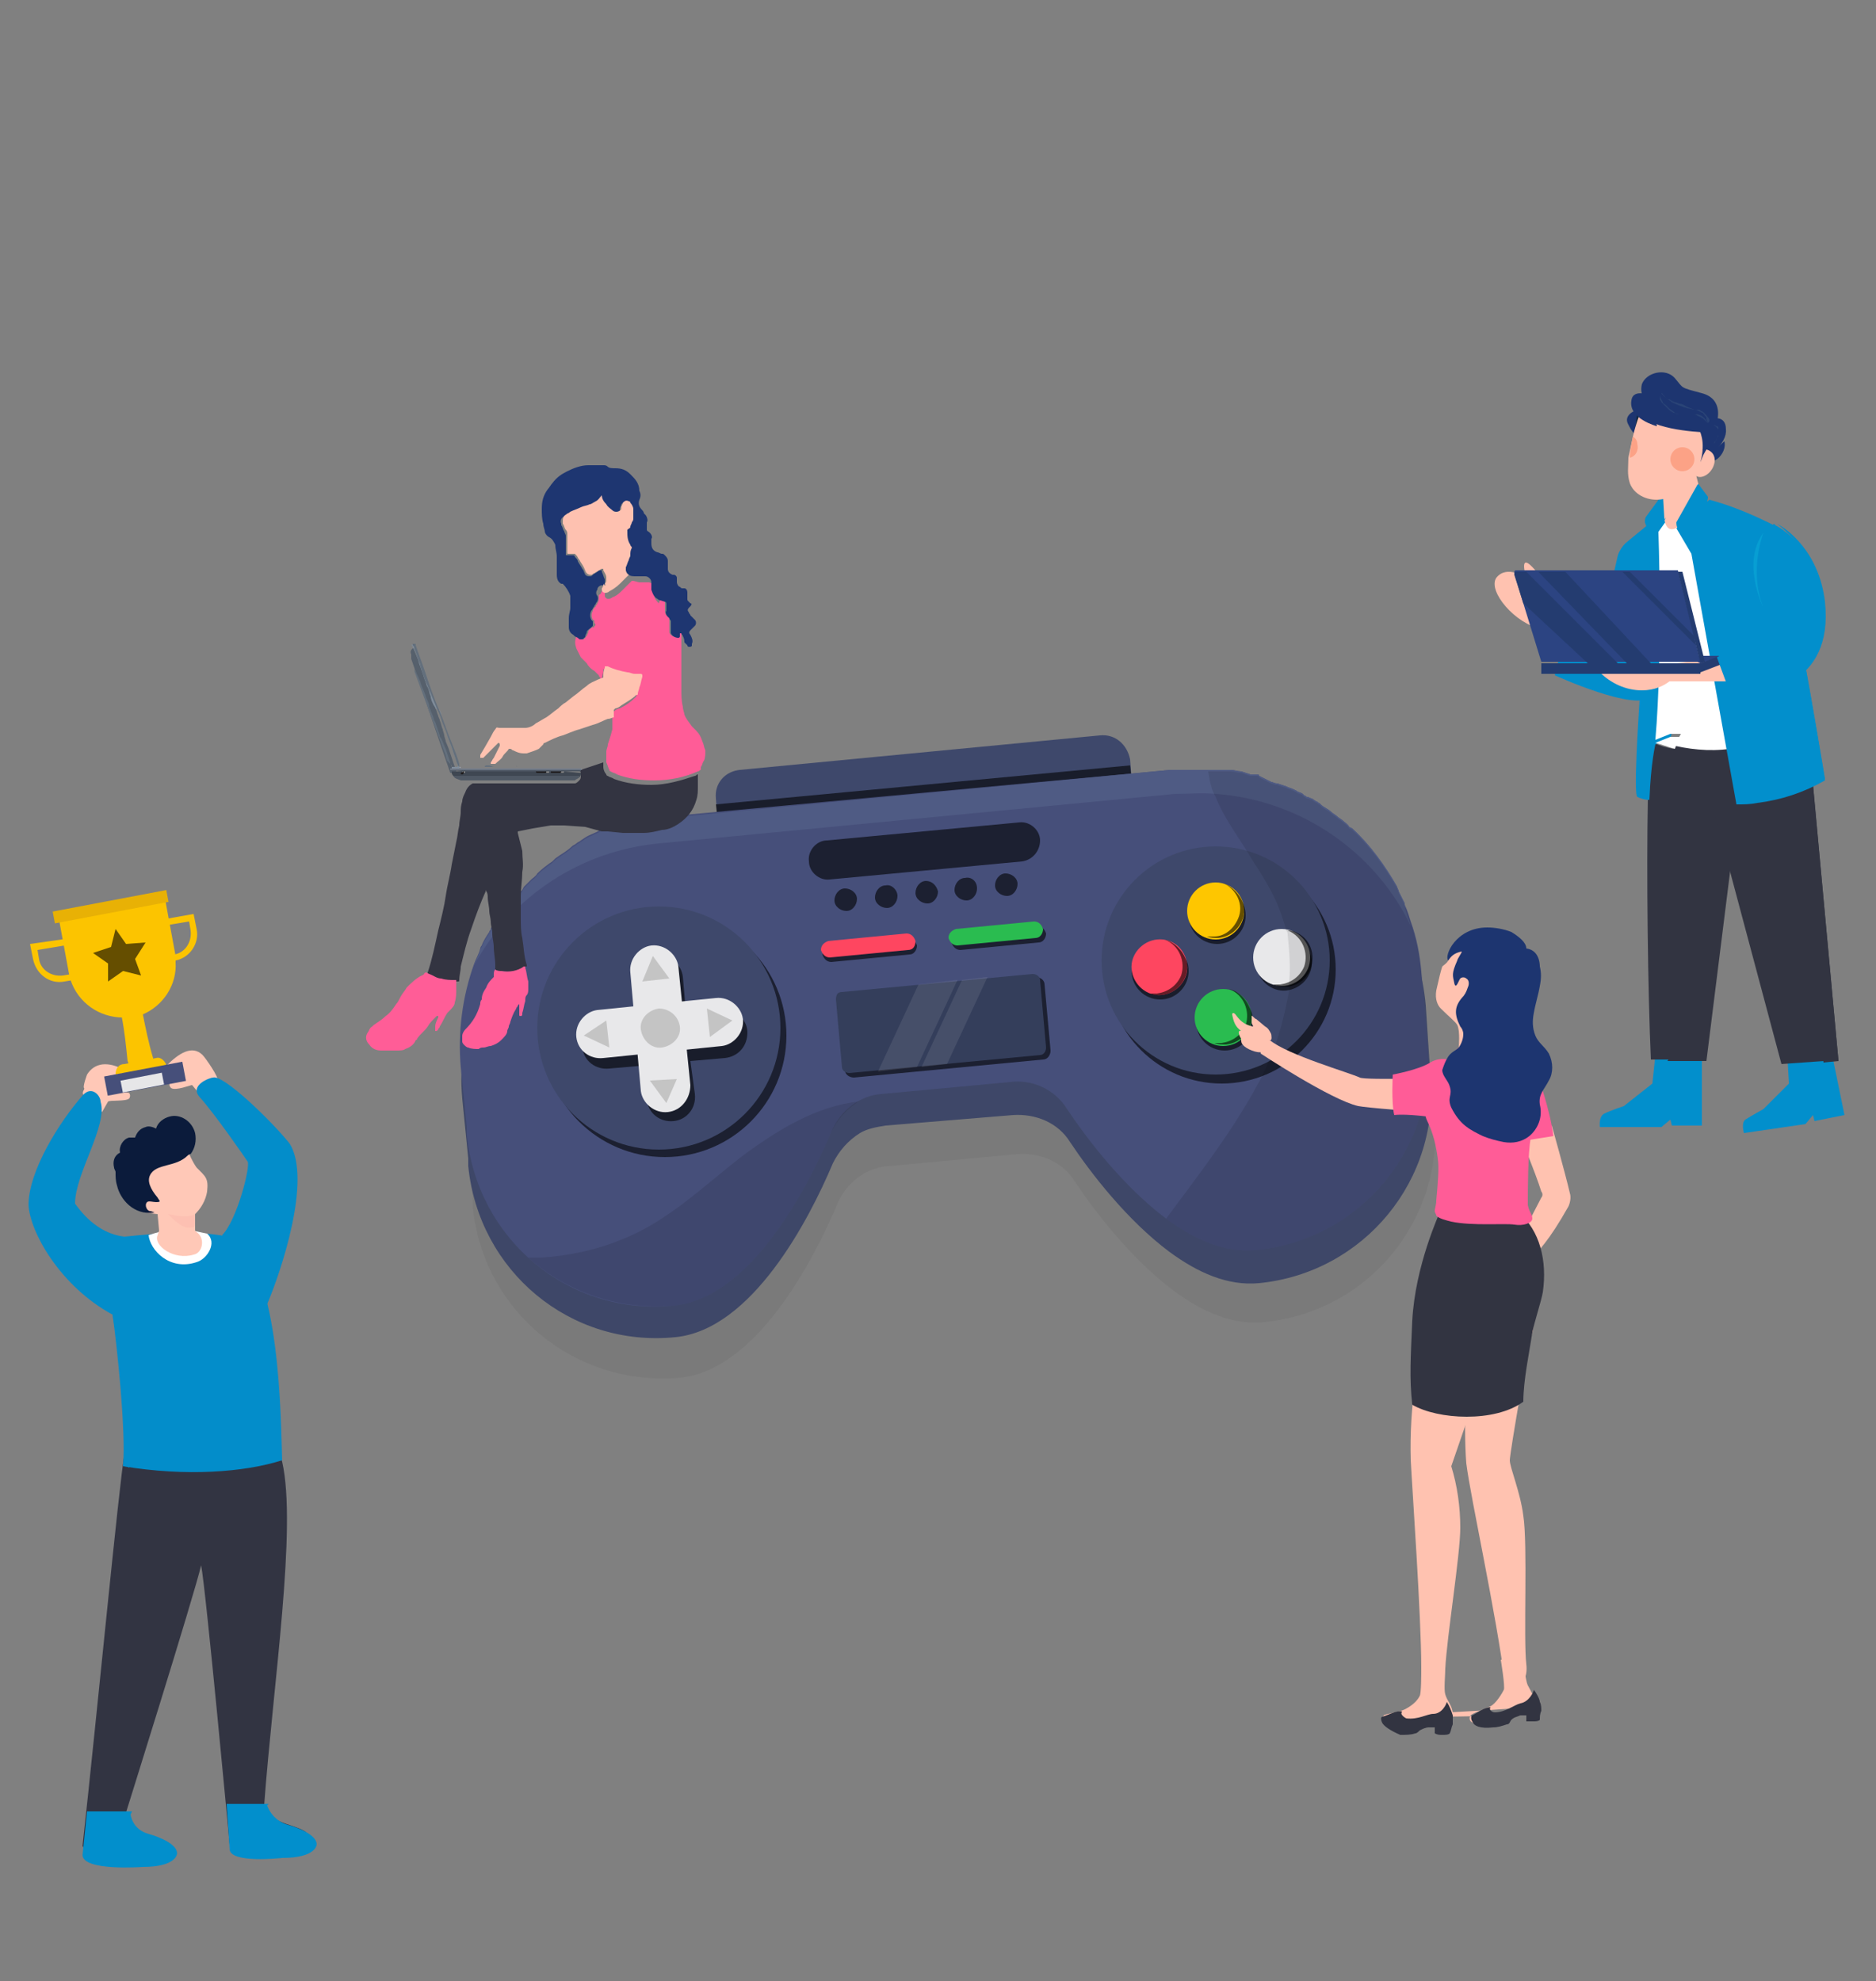 <?xml version="1.0" encoding="utf-8"?>
<!-- Generator: Adobe Illustrator 23.0.3, SVG Export Plug-In . SVG Version: 6.00 Build 0)  -->
<svg version="1.1" id="Layer_1" xmlns="http://www.w3.org/2000/svg" xmlns:xlink="http://www.w3.org/1999/xlink" x="0px" y="0px"
	 viewBox="0 0 125 132" style="enable-background:new 0 0 125 132;" xml:space="preserve">
<rect x="0" y="0" width="125" height="132" fill="#808080" stroke="none"/>
<style type="text/css">
	.st0{opacity:5.000000e-02;enable-background:new    ;}
	.st1{fill:#3E4768;}
	.st2{fill:#3E486B;}
	.st3{opacity:0.6;enable-background:new    ;}
	.st4{fill:#464F7A;}
	.st5{fill:#4F5B84;}
	.st6{fill:#E8E8EA;}
	.st7{fill:#C4C4C4;}
	.st8{opacity:0.6;}
	.st9{fill:#FEC600;}
	.st10{fill:#2ABC50;}
	.st11{fill:#FE4660;}
	.st12{fill:#343E5B;}
	.st13{opacity:0.1;fill:#E8E8EA;enable-background:new    ;}
	.st14{opacity:0.1;enable-background:new    ;}
	.st15{fill:#FFC2B0;}
	.st16{fill:#323441;}
	.st17{fill:#FF5C97;}
	.st18{fill:#1D3570;}
	.st19{fill:#FFBA94;}
	.st20{fill:#028FCC;}
	.st21{fill-rule:evenodd;clip-rule:evenodd;fill:#028FCC;}
	.st22{fill-rule:evenodd;clip-rule:evenodd;fill:#323441;}
	.st23{fill:#FFFFFF;}
	.st24{fill:#10283F;}
	.st25{fill:#FCA286;}
	.st26{fill:#2A4477;}
	.st27{fill:#2C4482;}
	.st28{fill:#243C70;}
	.st29{fill:#079ED3;}
	.st30{fill:#FFC8B7;}
	.st31{fill-rule:evenodd;clip-rule:evenodd;fill:#323442;}
	.st32{clip-path:url(#SVGID_2_);}
	.st33{fill:#038DCA;}
	.st34{clip-path:url(#SVGID_4_);}
	.st35{fill-rule:evenodd;clip-rule:evenodd;fill:#038DCA;}
	.st36{fill-rule:evenodd;clip-rule:evenodd;fill:#FFC8B7;}
	.st37{opacity:0.1;fill-rule:evenodd;clip-rule:evenodd;fill:#E78183;enable-background:new    ;}
	.st38{clip-path:url(#SVGID_6_);}
	.st39{fill:#0B1B3B;}
	.st40{fill:#FCC400;}
	.st41{fill:#E8B105;}
	.st42{fill:#E6E6E8;}
	.st43{fill:#333441;}
	.st44{fill:#1E3671;}
	.st45{fill:#FF5D97;}
	.st46{fill:#56606C;}
	.st47{fill:#3F4752;}
	.st48{fill:#4F5864;}
	.st49{fill:#808D9B;}
	.st50{fill:#737C8A;}
	.st51{fill:#636F7C;}
	.st52{fill:#9FAABA;}
	.st53{fill:#FEC1B0;}
	.st54{fill:#1F1D1E;}
</style>
<title>Unity Game Development Company</title>
<g>
	<g>
		<g id="OBJECT">
			<path class="st0" d="M94.1,64.1L94.1,64.1c-0.1-0.4-0.3-0.8-0.4-1.1c0,0,0-0.1,0-0.1l0,0l-0.1-0.2c-0.1-0.2-0.2-0.4-0.3-0.6
				c0-0.1-0.1-0.2-0.1-0.3c-0.8-1.5-1.8-2.8-3-3.9L90,57.7c-0.1-0.1-0.3-0.2-0.4-0.4c-0.1-0.1-0.2-0.2-0.4-0.3
				c-0.1-0.1-0.3-0.2-0.4-0.3c-0.2-0.2-0.5-0.3-0.7-0.5L88,56.1L87.8,56l-0.3-0.2c-0.1,0-0.2-0.1-0.3-0.1c-0.1,0-0.1-0.1-0.2-0.1
				L87,55.5c-0.1-0.1-0.3-0.1-0.4-0.2l-0.2-0.1C86.2,55.1,86,55,85.9,55l-0.3-0.1l-0.3-0.1c-0.1,0-0.2-0.1-0.4-0.1l-0.2-0.1l0,0
				c-0.1,0-0.2-0.1-0.2-0.1l-0.2-0.1l-0.2-0.1l-0.2-0.1l-0.1,0l-0.1,0l-0.2,0l-0.3-0.1c-0.1,0-0.2-0.1-0.3-0.1
				c-0.2,0-0.5-0.1-0.7-0.1l-0.1,0h0c0,0-0.1,0-0.2,0l-0.3,0l-0.1,0c-0.1,0-0.3,0-0.4,0l-0.2,0h-0.1h-0.1h0l-0.2,0
				c-0.5,0-1.1,0-1.6,0l-0.3,0h0c-0.1,0-0.3,0-0.4,0L75.6,54l-0.1-0.6l0-0.4c-0.1-1-0.9-1.7-1.9-1.6l-24.1,2.3
				c-1,0.1-1.7,0.9-1.6,1.9l0,0.4l0.1,0.6l-3.3,0.3c-0.3,0-0.6,0.1-0.9,0.1c-0.1,0-0.2,0-0.3,0h0l-0.2,0c-0.1,0-0.2,0-0.3,0.1
				l-0.3,0.1c0,0-0.1,0-0.1,0l-0.3,0.1l-0.2,0c-0.2,0-0.4,0.1-0.5,0.2c-0.1,0-0.2,0.1-0.3,0.1c-0.1,0-0.3,0.1-0.4,0.1l-0.3,0.1
				l-0.1,0c-0.1,0-0.2,0.1-0.3,0.1c-0.3,0.1-0.7,0.3-1,0.5l-0.3,0.2c-0.1,0.1-0.2,0.1-0.3,0.2L38.3,59c-0.4,0.2-0.8,0.5-1.1,0.8
				c-0.1,0-0.1,0.1-0.2,0.2c-0.4,0.3-0.7,0.5-1,0.8c-0.1,0.1-0.3,0.2-0.4,0.4c-0.2,0.1-0.3,0.3-0.5,0.5c0,0-0.1,0.1-0.1,0.2
				l-0.1,0.1l-0.2,0.2c-0.3,0.3-0.6,0.7-0.8,1c-0.1,0.1-0.2,0.2-0.3,0.4c-0.1,0.2-0.3,0.4-0.4,0.5c0,0-0.1,0.1-0.1,0.1
				c-0.1,0.1-0.1,0.2-0.2,0.3c-0.1,0.1-0.1,0.1-0.1,0.2c-0.2,0.3-0.3,0.6-0.5,0.9c0,0.1-0.1,0.2-0.1,0.2c-0.1,0.3-0.3,0.6-0.4,1
				c-0.8,2.2-1.1,4.5-0.9,6.9l0.2,2.2l0.2,1.8c0,0.1,0,0.3,0,0.5c0,0.1,0,0.3,0.1,0.5l0.1,1.2c0,0.1,0,0.3,0,0.5
				c0.7,7,6.8,12,13.8,11.4l0,0c5.1-0.5,8.9-7.8,10.5-11.6c0.6-1.4,1.9-2.4,3.4-2.5l8.6-0.8c1.5-0.1,3,0.5,3.8,1.8
				c1.4,2.1,3.8,5.2,6.6,7.3c1.9,1.4,3.9,2.3,6,2.1c7-0.7,12-6.8,11.4-13.8c0,0,0-0.1,0-0.1l0,0l-0.2-2.2l-0.2-2.1L95,67.5
				C94.7,66.4,94.5,65.2,94.1,64.1z"/>
			<path class="st1" d="M95.3,71.6L95.3,71.6C95.3,71.6,95.3,71.6,95.3,71.6c0.7,7-4.4,13.2-11.4,13.9c-2.1,0.2-4.1-0.7-6-2.1
				c-2.8-2.1-5.2-5.2-6.6-7.3c-0.8-1.3-2.3-1.9-3.8-1.8L59,75c-0.6,0.1-1.2,0.2-1.7,0.5c-0.8,0.5-1.4,1.2-1.8,2
				c-1.6,3.8-5.4,11.1-10.5,11.6c-7,0.7-13.1-4.4-13.8-11.4l0,0c0-0.1,0-0.3,0-0.5l-0.4-4c-0.2-2.3,0.1-4.7,0.9-6.9
				c0.1-0.3,0.3-0.6,0.4-1c0-0.1,0.1-0.2,0.1-0.2c0.1-0.3,0.3-0.6,0.5-0.9c0-0.1,0.1-0.1,0.1-0.2c0-0.1,0.1-0.2,0.2-0.3
				c0,0,0.1-0.1,0.1-0.1c0.1-0.2,0.2-0.4,0.4-0.5c0.1-0.1,0.2-0.2,0.3-0.4c0.3-0.4,0.5-0.7,0.8-1l0.2-0.2c0,0,0.1-0.1,0.1-0.1
				l0.1-0.2c0.1-0.1,0.3-0.3,0.5-0.5c0.1-0.1,0.3-0.2,0.4-0.4c0.3-0.3,0.7-0.6,1-0.8l0.2-0.2c0.4-0.3,0.8-0.5,1.1-0.8l0.3-0.2
				c0.1-0.1,0.2-0.1,0.3-0.2l0.3-0.2c0.3-0.2,0.7-0.3,1-0.5c0.1,0,0.2-0.1,0.3-0.1l0.1,0c0.1,0,0.2-0.1,0.3-0.1
				c0.1,0,0.3-0.1,0.4-0.1l0.3-0.1c0.2-0.1,0.4-0.1,0.5-0.2l0.2,0l0.3-0.1l0.1,0L43,57l0.3-0.1l0.2,0h0l0.3,0c0.3,0,0.6-0.1,0.9-0.1
				l33.6-3.2l0.4,0h0l0.3,0c0.5,0,1.1,0,1.6,0l0.2,0h0h0.1h0.1l0.2,0l0.4,0l0.1,0c0.1,0,0.2,0,0.3,0c0.1,0,0.1,0,0.2,0h0l0.1,0
				c0.2,0,0.5,0.1,0.7,0.1c0.1,0,0.2,0,0.3,0.1l0.3,0.1l0.2,0l0.1,0l0.1,0c0.1,0,0.2,0,0.2,0.1l0.2,0.1l0.2,0.1l0.2,0.1l0,0
				c0.1,0,0.1,0,0.2,0.1c0.1,0,0.2,0.1,0.4,0.1l0.3,0.1l0.3,0.1c0.2,0.1,0.3,0.1,0.5,0.2l0.2,0.1c0.1,0.1,0.3,0.1,0.4,0.2l0.1,0.1
				c0.1,0,0.1,0.1,0.2,0.1c0.1,0,0.2,0.1,0.3,0.1l0.3,0.2c0.1,0,0.1,0.1,0.2,0.1l0.1,0.1c0.2,0.2,0.5,0.3,0.7,0.5
				c0.1,0.1,0.3,0.2,0.4,0.3c0.1,0.1,0.3,0.2,0.4,0.3s0.3,0.2,0.4,0.4l0.2,0.1c1.2,1.1,2.2,2.5,3,3.9c0,0.1,0.1,0.2,0.1,0.3
				c0.1,0.2,0.2,0.4,0.3,0.6l0.1,0.2l0,0c0,0,0,0.1,0,0.1c0.2,0.4,0.3,0.8,0.4,1.1l0,0c0.4,1.1,0.6,2.2,0.7,3.3L95.3,71.6z"/>
			<path class="st2" d="M75.3,50.6l0.1,1.3c0.1,1-0.6,1.8-1.6,1.9l-24.1,2.3c-1,0.1-1.8-0.6-1.9-1.6l-0.1-1.3
				c-0.1-1,0.6-1.8,1.6-1.9L73.3,49C74.3,48.9,75.1,49.6,75.3,50.6L75.3,50.6z"/>
			<path class="st3" d="M75.3,51l0.1,0.9c0.1,1-0.6,1.8-1.6,1.9l-24.1,2.3c-1,0.1-1.8-0.6-1.9-1.6l-0.1-0.9L75.3,51z"/>
			<path class="st4" d="M95.1,69.4L95.1,69.4C95.1,69.4,95.1,69.4,95.1,69.4c0.7,7-4.4,13.2-11.4,13.9l0,0c-2.1,0.2-4.1-0.7-6-2.1
				c-2.8-2.1-5.2-5.2-6.6-7.3c-0.8-1.3-2.3-2-3.8-1.8l-8.6,0.8C57.3,73,56,74,55.4,75.4C53.8,79.2,50,86.5,44.9,87
				c-7,0.7-13.1-4.4-13.8-11.4l0,0c0-0.1,0-0.3,0-0.5l-0.4-4c-0.2-2.3,0.1-4.7,0.9-6.9c0.1-0.3,0.3-0.6,0.4-1c0-0.1,0.1-0.2,0.1-0.2
				c0.1-0.3,0.3-0.6,0.5-0.9c0-0.1,0.1-0.1,0.1-0.2c0-0.1,0.1-0.2,0.2-0.3c0,0,0.1-0.1,0.1-0.1c0.1-0.2,0.2-0.4,0.4-0.5
				c0.1-0.1,0.2-0.2,0.3-0.4c0.3-0.4,0.5-0.7,0.8-1l0.2-0.2l0.1-0.1l0.1-0.2c0.1-0.1,0.3-0.3,0.5-0.5c0.1-0.1,0.3-0.2,0.4-0.4
				c0.3-0.3,0.7-0.6,1-0.8l0.2-0.2c0.4-0.3,0.8-0.5,1.1-0.8c0.1-0.1,0.2-0.1,0.3-0.2c0.1-0.1,0.2-0.1,0.3-0.2l0.3-0.2
				c0.3-0.2,0.7-0.3,1-0.5c0.1,0,0.2-0.1,0.3-0.1l0.1,0l0.3-0.1c0.1,0,0.3-0.1,0.4-0.1l0.3-0.1c0.2-0.1,0.4-0.1,0.5-0.2l0.2,0
				l0.3-0.1l0.1,0l0.3-0.1c0.1,0,0.2,0,0.3,0c0.1,0,0.1,0,0.2,0h0l0.3,0c0.3,0,0.6-0.1,0.9-0.1L78,51.3l0.4,0h0l0.3,0
				c0.5,0,1.1,0,1.6,0h0.2h0h0.1h0.1c0.1,0,0.1,0,0.2,0c0.1,0,0.3,0,0.4,0l0.1,0c0.1,0,0.2,0,0.3,0c0.1,0,0.1,0,0.2,0h0l0.1,0
				c0.2,0,0.5,0.1,0.7,0.1l0.3,0.1l0.3,0.1c0.1,0,0.1,0,0.2,0c0,0,0.1,0,0.1,0c0,0,0,0,0.1,0c0.1,0,0.2,0,0.2,0.1l0.2,0.1l0.2,0.1
				l0.2,0.1l0,0l0.2,0.1c0.1,0,0.2,0.1,0.4,0.1l0.3,0.1l0.3,0.1c0.2,0.1,0.3,0.1,0.5,0.2l0.2,0.1c0.1,0.1,0.3,0.1,0.4,0.2l0.1,0.1
				c0.1,0,0.1,0.1,0.2,0.1c0.1,0,0.2,0.1,0.3,0.1l0.3,0.2c0.1,0,0.1,0.1,0.2,0.1l0.1,0.1c0.2,0.2,0.5,0.3,0.7,0.5
				c0.1,0.1,0.3,0.2,0.4,0.3c0.1,0.1,0.3,0.2,0.4,0.3s0.3,0.2,0.4,0.4l0.2,0.1c1.2,1.1,2.2,2.5,3,3.9c0,0.1,0.1,0.2,0.1,0.3
				c0.1,0.2,0.2,0.4,0.3,0.6l0.1,0.2l0,0c0,0,0,0.1,0,0.1c0.2,0.4,0.3,0.8,0.4,1.1l0,0c0.4,1.1,0.6,2.2,0.7,3.3L95.1,69.4z"/>
			<path class="st5" d="M94,61.7L94,61.7c-2.4-5-7.4-8.4-13-8.8c-0.9-0.1-1.8,0-2.7,0l-34.4,3.3c-5.2,0.5-9.8,3.5-12.3,8.1
				c0.1-0.3,0.3-0.6,0.4-1c0-0.1,0.1-0.2,0.1-0.2c0.1-0.3,0.3-0.6,0.5-0.9c0-0.1,0.1-0.1,0.1-0.2c0-0.1,0.1-0.2,0.2-0.3
				c0,0,0.1-0.1,0.1-0.1c0.1-0.2,0.2-0.4,0.4-0.5c0.1-0.1,0.2-0.2,0.3-0.4c0.3-0.4,0.5-0.7,0.8-1l0.2-0.2l0.1-0.1l0.1-0.2
				c0.1-0.1,0.3-0.3,0.5-0.5c0.1-0.1,0.3-0.2,0.4-0.4c0.3-0.3,0.7-0.6,1-0.8l0.2-0.2c0.4-0.3,0.8-0.5,1.1-0.8
				c0.1-0.1,0.2-0.1,0.3-0.2c0.1-0.1,0.2-0.1,0.3-0.2l0.3-0.2c0.3-0.2,0.7-0.3,1-0.5c0.1,0,0.2-0.1,0.3-0.1l0.1,0l0.3-0.1
				c0.1,0,0.3-0.1,0.4-0.1l0.3-0.1c0.2-0.1,0.4-0.1,0.5-0.2l0.2,0l0.3-0.1l0.1,0l0.3-0.1c0.1,0,0.2,0,0.3,0c0.1,0,0.1,0,0.2,0h0
				l0.3,0c0.3,0,0.6-0.1,0.9-0.1L78,51.3l0.4,0h0l0.3,0c0.5,0,1.1,0,1.6,0h0.2h0h0.1h0.1c0.1,0,0.1,0,0.2,0c0.1,0,0.3,0,0.4,0l0.1,0
				c0.1,0,0.2,0,0.3,0c0.1,0,0.1,0,0.2,0h0l0.1,0c0.2,0,0.5,0.1,0.7,0.1l0.3,0.1l0.3,0.1c0.1,0,0.1,0,0.2,0s0.1,0,0.1,0
				c0,0,0,0,0.1,0c0.1,0,0.2,0,0.2,0.1l0.2,0.1l0.2,0.1l0.2,0.1l0,0l0.2,0.1c0.1,0,0.2,0.1,0.4,0.1l0.3,0.1l0.3,0.1
				c0.2,0.1,0.3,0.1,0.5,0.2l0.2,0.1c0.1,0.1,0.3,0.1,0.4,0.2l0.1,0.1c0.1,0,0.1,0.1,0.2,0.1c0.1,0,0.2,0.1,0.3,0.1l0.3,0.2
				c0.1,0,0.1,0.1,0.2,0.1c0.1,0.1,0.1,0.1,0.1,0.1c0.2,0.2,0.5,0.3,0.7,0.5c0.1,0.1,0.3,0.2,0.4,0.3c0.1,0.1,0.3,0.2,0.4,0.3
				c0.1,0.1,0.3,0.2,0.4,0.4l0.2,0.1c1.2,1.1,2.2,2.5,3,3.9c0,0.1,0.1,0.2,0.1,0.3c0.1,0.2,0.2,0.4,0.3,0.6l0.1,0.2l0,0
				c0,0,0,0.1,0,0.1C93.7,60.9,93.9,61.3,94,61.7z"/>
			<circle class="st3" cx="44.3" cy="69" r="8.1"/>
			<circle class="st2" cx="43.9" cy="68.5" r="8.1"/>
			<path class="st3" d="M48,67.2l-2.3,0.2l-0.2-2.3c-0.1-0.9-0.9-1.5-1.8-1.4l0,0c-0.9,0.1-1.5,0.9-1.4,1.8l0.2,2.3L40.2,68
				c-0.9,0.1-1.5,0.9-1.4,1.8c0.1,0.9,0.9,1.5,1.8,1.4l2.3-0.2l0.2,2.3c0.1,0.9,0.9,1.5,1.8,1.4l0,0c0.9-0.1,1.5-0.9,1.4-1.8
				L46,70.7l2.3-0.2c0.9-0.1,1.5-0.8,1.5-1.7c0-0.9-0.8-1.5-1.7-1.5C48.1,67.2,48.1,67.2,48,67.2z"/>
			<path class="st6" d="M44.5,74.1L44.5,74.1c-0.9,0.1-1.7-0.6-1.8-1.4L42,64.8c-0.1-0.9,0.6-1.7,1.4-1.8l0,0
				c0.9-0.1,1.7,0.6,1.8,1.4l0.8,7.9C46,73.2,45.4,74,44.5,74.1z"/>
			<path class="st6" d="M38.4,69.1L38.4,69.1c-0.1-0.9,0.6-1.7,1.4-1.8l7.9-0.8c0.9-0.1,1.7,0.6,1.8,1.4l0,0
				c0.1,0.9-0.6,1.7-1.4,1.8l-7.9,0.8C39.3,70.6,38.5,70,38.4,69.1z"/>
			<polygon class="st7" points="44.4,73.5 45.1,71.9 43.3,72 			"/>
			<polygon class="st7" points="48.8,68 47.1,67.2 47.3,69.1 			"/>
			<polygon class="st7" points="38.9,69 40.4,68 40.6,69.8 			"/>
			<polygon class="st7" points="43.5,63.7 44.6,65.2 42.8,65.4 			"/>
			<path class="st7" d="M45.3,68.4c0.1,0.7-0.5,1.3-1.2,1.4c-0.7,0.1-1.3-0.5-1.4-1.2c-0.1-0.7,0.5-1.3,1.2-1.4
				C44.6,67.2,45.2,67.7,45.3,68.4z"/>
			<circle class="st3" cx="81.4" cy="64.6" r="7.6"/>
			<circle class="st2" cx="81" cy="64" r="7.6"/>
			<g class="st8">
				<ellipse cx="81.1" cy="61" rx="1.9" ry="1.9"/>
				<circle cx="81.6" cy="68.1" r="1.9"/>
				<ellipse cx="77.3" cy="64.7" rx="1.9" ry="1.9"/>
				<path d="M87.4,64c0.1,1-0.7,1.9-1.7,2s-1.9-0.7-2-1.7c-0.1-1,0.7-1.9,1.7-2c0,0,0,0,0,0C86.4,62.2,87.3,63,87.4,64z"/>
			</g>
			<ellipse class="st9" cx="81" cy="60.7" rx="1.9" ry="1.9"/>
			<ellipse class="st10" cx="81.5" cy="67.8" rx="1.9" ry="1.9"/>
			<path class="st11" d="M79.1,64.3c0.1,1-0.7,1.9-1.7,2c-1,0.1-1.9-0.7-2-1.7c-0.1-1,0.7-1.9,1.7-2c0,0,0,0,0,0
				C78.1,62.5,79,63.2,79.1,64.3z"/>
			<circle class="st6" cx="85.4" cy="63.8" r="1.9"/>
			<path class="st3" d="M81.4,58.8c1,0.4,1.5,1.5,1.1,2.4c-0.3,0.7-0.9,1.2-1.6,1.2c-0.2,0-0.4,0-0.5,0c0.3,0.1,0.5,0.1,0.8,0.1
				c1-0.1,1.8-1,1.7-2.1C82.7,59.7,82.2,59.1,81.4,58.8L81.4,58.8z"/>
			<path class="st3" d="M85.8,62c1,0.4,1.4,1.5,1.1,2.4c-0.3,0.7-0.9,1.1-1.6,1.2c-0.2,0-0.4,0-0.5,0c1,0.4,2.1,0,2.5-1
				c0.4-1,0-2.1-1-2.5C86.1,62,85.9,62,85.8,62L85.8,62z"/>
			<path class="st3" d="M81.9,65.9c1,0.4,1.4,1.5,1.1,2.4c-0.3,0.7-0.9,1.1-1.6,1.2c-0.2,0-0.4,0-0.5,0c0.3,0.1,0.5,0.1,0.8,0.1
				c1-0.1,1.8-1,1.7-2.1C83.2,66.8,82.7,66.1,81.9,65.9L81.9,65.9z"/>
			<path class="st3" d="M77.6,62.6c1,0.4,1.4,1.5,1.1,2.4c-0.3,0.7-0.9,1.1-1.6,1.2c-0.2,0-0.4,0-0.5,0c0.3,0.1,0.5,0.1,0.8,0.1
				c1-0.1,1.8-1,1.7-2.1C78.9,63.4,78.3,62.8,77.6,62.6L77.6,62.6z"/>
			<path class="st3" d="M56.4,66.3L69,65.1c0.3,0,0.6,0.2,0.6,0.5L70,70c0,0.3-0.2,0.6-0.5,0.6l-12.6,1.2c-0.3,0-0.6-0.2-0.6-0.5
				l-0.4-4.4C55.9,66.6,56.1,66.3,56.4,66.3z"/>
			<path class="st12" d="M56.1,66.1l12.7-1.2c0.3,0,0.5,0.2,0.5,0.4l0,0l0.4,4.5c0,0.3-0.2,0.5-0.4,0.5l-12.7,1.2
				c-0.3,0-0.5-0.2-0.5-0.4l0,0l-0.4-4.5C55.7,66.3,55.8,66.1,56.1,66.1z"/>
			<polygon class="st13" points="63.8,65.3 61.1,71.1 58.5,71.4 61.2,65.6 			"/>
			<polygon class="st13" points="65.8,65.1 63.1,70.9 61.4,71.1 64.1,65.3 			"/>
			<path class="st3" d="M68.1,57.4l-12.8,1.2c-0.7,0.1-1.4-0.5-1.4-1.2l0,0c-0.1-0.7,0.5-1.4,1.2-1.4l12.8-1.2
				c0.7-0.1,1.4,0.5,1.4,1.2l0,0C69.3,56.7,68.8,57.3,68.1,57.4z"/>
			<path class="st3" d="M60.6,63.6l-5.2,0.5c-0.3,0-0.5-0.2-0.6-0.5l0,0c0-0.3,0.2-0.5,0.5-0.6l5.2-0.5c0.3,0,0.5,0.2,0.6,0.5l0,0
				C61.1,63.3,60.9,63.6,60.6,63.6z"/>
			<path class="st3" d="M69.2,62.8L64,63.3c-0.3,0-0.5-0.2-0.6-0.5l0,0c0-0.3,0.2-0.5,0.5-0.6l5.2-0.5c0.3,0,0.5,0.2,0.6,0.5l0,0
				C69.7,62.5,69.5,62.8,69.2,62.8L69.2,62.8z"/>
			<path class="st11" d="M60.5,63.3l-5.2,0.5c-0.3,0-0.5-0.2-0.6-0.5l0,0l0,0c0-0.3,0.2-0.5,0.5-0.6l5.2-0.5c0.3,0,0.5,0.2,0.6,0.5
				l0,0C61,63.1,60.8,63.3,60.5,63.3z"/>
			<path class="st10" d="M69,62.5L63.8,63c-0.3,0-0.5-0.2-0.6-0.5l0,0c0-0.3,0.2-0.5,0.5-0.6l0,0l5.2-0.5c0.3,0,0.5,0.2,0.6,0.5l0,0
				l0,0C69.5,62.2,69.3,62.5,69,62.5z"/>
			<path class="st3" d="M57.1,59.9c0,0.4-0.3,0.8-0.7,0.8c-0.4,0-0.8-0.3-0.8-0.7c0-0.4,0.3-0.8,0.7-0.8l0,0
				C56.7,59.2,57.1,59.5,57.1,59.9L57.1,59.9z"/>
			<path class="st3" d="M59.8,59.7c0,0.4-0.3,0.8-0.7,0.8c-0.4,0-0.8-0.3-0.8-0.7c0-0.4,0.3-0.8,0.7-0.8l0,0
				C59.4,58.9,59.8,59.3,59.8,59.7L59.8,59.7z"/>
			<path class="st3" d="M62.5,59.4c0,0.4-0.3,0.8-0.7,0.8c-0.4,0-0.8-0.3-0.8-0.7c0-0.4,0.3-0.8,0.7-0.8l0,0
				C62.1,58.7,62.4,59,62.5,59.4z"/>
			<path class="st3" d="M65.1,59.2c0,0.4-0.3,0.8-0.7,0.8c-0.4,0-0.8-0.3-0.8-0.7c0-0.4,0.3-0.8,0.7-0.8l0,0
				C64.7,58.4,65.1,58.7,65.1,59.2L65.1,59.2z"/>
			<path class="st3" d="M67.8,58.9c0,0.4-0.3,0.8-0.7,0.8c-0.4,0-0.8-0.3-0.8-0.7c0-0.4,0.3-0.8,0.7-0.8l0,0
				C67.4,58.2,67.8,58.5,67.8,58.9z"/>
			<path class="st14" d="M95.1,69.4L95.1,69.4C95.1,69.4,95.1,69.4,95.1,69.4c0.7,7-4.4,13.2-11.4,13.9l0,0c-2.1,0.2-4.1-0.7-6-2.1
				c2-2.7,4.1-5.4,5.8-8.4c0.2-0.4,0.4-0.7,0.6-1.1c0.1-0.3,0.3-0.6,0.4-0.9c0.7-1.5,1.1-3.2,1.4-4.8c0-0.1,0-0.3,0-0.4v0
				c0-0.1,0-0.1,0-0.2c0.1-1,0-2.1-0.1-3.1c0-0.1,0-0.2-0.1-0.3c-0.1-0.4-0.2-0.7-0.3-1c-0.4-1.2-1.1-2.4-1.9-3.6l-0.3-0.5
				c-0.8-1.3-1.7-2.5-2.2-3.8c-0.3-0.5-0.4-1.1-0.5-1.7l0,0h0.1h0.1c0.1,0,0.1,0,0.2,0c0.1,0,0.3,0,0.4,0l0.1,0c0.1,0,0.2,0,0.3,0
				c0.1,0,0.1,0,0.2,0h0l0.1,0c0.2,0,0.5,0.1,0.7,0.1l0.3,0.1l0.3,0.1c0.1,0,0.1,0,0.2,0s0.1,0,0.1,0c0,0,0,0,0.1,0
				c0.1,0,0.2,0,0.2,0.1l0.2,0.1l0.2,0.1l0.2,0.1l0,0l0.2,0.1c0.1,0,0.2,0.1,0.4,0.1l0.3,0.1l0.3,0.1c0.2,0.1,0.3,0.1,0.5,0.2
				l0.2,0.1c0.1,0.1,0.3,0.1,0.4,0.2l0.1,0.1c0.1,0,0.1,0.1,0.2,0.1c0.1,0,0.2,0.1,0.3,0.1l0.3,0.2c0.1,0,0.1,0.1,0.2,0.1
				c0.1,0.1,0.1,0.1,0.1,0.1c0.2,0.2,0.5,0.3,0.7,0.5c0.1,0.1,0.3,0.2,0.4,0.3c0.1,0.1,0.3,0.2,0.4,0.3c0.1,0.1,0.3,0.2,0.4,0.4
				l0.2,0.1c1.2,1.1,2.2,2.5,3,3.9c0,0.1,0.1,0.2,0.1,0.3c0.1,0.2,0.2,0.4,0.3,0.6l0.1,0.2l0,0c0,0,0,0.1,0,0.1
				c0.2,0.4,0.3,0.8,0.4,1.1l0,0c0.4,1.1,0.6,2.2,0.7,3.3L95.1,69.4z"/>
			<path class="st14" d="M57.2,73.4c-0.8,0.5-1.4,1.2-1.8,2C53.8,79.2,50,86.5,44.9,87c-3.5,0.3-7-0.8-9.7-3.2c0.3,0,0.5,0,0.8,0
				c1.8-0.1,3.7-0.5,5.4-1.2c3.1-1.2,5.5-3.6,8.1-5.6C51.8,75.3,54.4,73.7,57.2,73.4z"/>
			<g id="Group_58459">
				<g id="Group_58455">
					<path id="Path_57374" class="st15" d="M102.7,79.8c0.1-0.1,0.1-0.3,0-0.4c-0.4-1.3-1.5-3.9-1.5-3.9l1.7-0.4l0.5-0.1
						c0,0,0.9,3.2,1.2,4.5c0.1,0.3,0,0.7-0.1,0.9c-1.3,2.3-2,3-2.8,3.8c-0.5,0.5-0.6,1.2-0.8,1.6c-0.9-0.7-0.9-0.7-0.9-0.7
						S101.8,81.5,102.7,79.8L102.7,79.8z"/>
				</g>
				<g id="Group_58456">
					<path id="Path_57375" class="st15" d="M98,84.7l4.1-3.2c0,0,0.9,2.3,0.2,4.7c-0.4,1.2,0,2-0.2,2.6c-0.2,0.5-1.5,8-1.5,8.5
						s0.7,2.1,0.9,3.7c0.3,1.9,0,8.2,0.2,9.9s-1.4,1.9-1.4,1.4c-0.6-4.8-2.3-12.4-2.6-14.8C97.5,95,97.7,90.5,98,84.7L98,84.7z"/>
					<path id="Path_57376" class="st15" d="M100,110.6c0,0,0.3,1.8,0.2,2c-0.1,0.2-0.5,0.9-0.9,1.1c-0.4,0.2-1.3,0.5-1.3,0.6
						c-0.1,0.1-0.1,0.3,0,0.4c0.4,0.3,0.8,0.4,1.2,0.3c1.2-0.2,1.3-0.7,2-0.7c0.1,0-8.2,0.2-7.9,0c0.3-0.1,9-0.4,9-0.7
						c0-0.5-0.3-0.9-0.5-1.3c-0.2-0.4-0.3-2-0.3-2"/>
					<path id="Path_57377" class="st16" d="M98.1,114.7c-0.1-0.1-0.1-0.4,0-0.4c0.2-0.1,0.5-0.3,0.7-0.4c0.2-0.1,0.6-0.2,0.5-0.1
						c-0.1,0.1,0.1,0.3,0.3,0.3c0.7,0,1.3-0.5,1.7-0.6c0.6-0.1,0.9-0.8,0.9-0.9c0.1,0.1,0.4,0.6,0.4,0.8c0.1,0.2,0.1,0.4,0.1,0.6
						c-0.1,0.2-0.1,0.4-0.1,0.6c-0.1,0.1-0.3,0.1-0.4,0.1c-0.1,0-0.3,0-0.5,0l0-0.4c-0.1,0-0.3,0-0.4,0c-0.2,0.1-0.4,0.1-0.6,0.3
						c-0.1,0.1-0.1,0.3-0.3,0.3c-0.3,0.1-0.6,0.2-0.9,0.2C98.6,115.2,98.2,115,98.1,114.7L98.1,114.7z"/>
				</g>
				<g id="Group_58457">
					<path id="Path_57378" class="st15" d="M92.2,114.3c0.1-0.1,1-0.2,1.4-0.4c0.4-0.2,0.8-0.5,1-0.9c0.1-0.2,0.1-1.4,0.1-1.9
						c0-3.4-0.6-11.8-0.7-13.8c-0.1-3.5,0.4-7.1,1.8-12.7l5-3.8c0,0,1.4,2.6,0.9,5.1c-0.3,1.4-1.5,1.7-1.7,2.2
						c-0.2,0.6-3.3,9.6-3.3,9.6c0.4,1.3,0.6,2.7,0.6,4.1c0,1.8-0.9,7.3-1,9.4c0,0.4-0.1,1.4,0,1.7c0.1,0.4,0.5,0.8,0.5,1.3
						c0,0.3-0.3,0.6-0.6,0.6c-0.4,0.1-0.5-0.1-0.7-0.1c-0.7,0-0.9,0.4-2.1,0.4c-0.4,0-0.9-0.2-1.2-0.5
						C92.1,114.6,92.1,114.5,92.2,114.3L92.2,114.3z"/>
					<path id="Path_57379" class="st16" d="M92.1,114.8c-0.1-0.2-0.1-0.4,0-0.4c0.3-0.1,0.5-0.2,0.8-0.3c0.3-0.1,0.6-0.1,0.5,0
						s0.1,0.3,0.3,0.4c0.8,0.1,1.4-0.3,1.8-0.3c0.6,0,0.9-0.7,0.9-0.8c0.2,0.3,0.3,0.6,0.4,0.9c0,0.2,0,0.4,0,0.6
						c-0.1,0.2-0.1,0.4-0.2,0.6c-0.1,0.1-0.3,0.1-0.5,0.1c-0.2,0-0.3,0-0.5-0.1v-0.4c-0.1,0-0.3,0-0.4,0c-0.2,0-0.4,0.1-0.6,0.2
						c-0.1,0.1-0.2,0.2-0.3,0.2c-0.3,0.1-0.6,0.1-1,0.1C92.6,115.3,92.2,115,92.1,114.8L92.1,114.8z"/>
				</g>
				<g id="Group_58458">
					<path id="Path_57380" class="st15" d="M84.1,70.1c-0.3,0.1-1.1-0.2-1.3-0.5c-0.1-0.1-0.1-0.2-0.1-0.4c-0.1-0.1-0.3-0.6,0-0.5
						c-0.4-0.3-0.5-0.6-0.6-1.1c0-0.1,0.1-0.2,0.3,0.1c0.3,0.4,0.6,0.6,1.1,0.7c0-0.1-0.1-0.1-0.1-0.3s0-0.3,0-0.4s0.2,0.2,0.3,0.2
						l0.6,0.5c0.2,0.1,0.3,0.3,0.4,0.5c0,0,0.1,0.5-0.1,0.4"/>
					<path id="Path_57381" class="st15" d="M96.2,74.1c-1.9,0-5.2-0.3-5.7-0.4c-1.8-0.4-6.5-3.5-6.5-3.5c0-0.4,0.2-0.8,0.6-0.9
						c1.2,1,5.4,2.2,6,2.5c0.4,0.2,6.3,0,6.3,0"/>
				</g>
				<path id="Path_57382" class="st17" d="M102.5,71.8c0,0,0.8,2.2,1,3.9l-1.9,0.3v-2.7"/>
				<path id="Path_57383" class="st16" d="M101.2,80.8c1.4,1.2,1.9,3.2,1.6,5.3c-0.1,0.6-0.6,2.1-0.7,2.7c-0.2,1.3-0.6,3.2-0.6,4.6
					c-1.9,1.4-5.7,1.2-7.4,0.2c-0.2-1.8-0.1-3.2,0-5.6c0.2-3.7,1.8-7.1,1.9-7.4"/>
				<path id="Path_57384" class="st17" d="M95.8,77.2c0.1,0.6,0,1.7-0.1,2.8c0,0.3-0.1,0.5-0.1,0.7c0,0.1,0.1,0.2,0.1,0.3
					c0.2,0.2,0.6,0.3,1,0.4c1.4,0.3,3.6,0.1,4.2,0.2c0.6,0.1,1.2-0.1,1.2-0.4c0-0.3-0.2-0.4-0.3-0.9c0-1,0-3.5,0.2-4.5
					c0.4-2.3,0.5-3.6,0.2-6.1l-4.2-1.2c-0.3,0.1-0.2,1-0.5,1.1c-0.2,0-1.6,1.3-1.9,2.8c-0.2,0.3-0.4,0.6-0.5,1
					c-0.2,0.4-0.2,0.9,0,1.3C95.5,75.5,95.7,76.4,95.8,77.2L95.8,77.2z"/>
				<path id="Path_57385" class="st17" d="M96,77.2c0.1,0.6,0,1.7-0.1,2.8c0,0.3-0.1,0.5-0.1,0.7c0,0.1,0.1,0.2,0.1,0.3l0,0
					c-0.1-0.3,0.2-1.7,0.3-2.4c0.1-1.1,0.1-2.2-0.2-3.2c-0.3-1-0.4-1.4-0.4-1.4s-0.2-0.3-0.4-0.6c-0.2,0.4-0.2,0.9,0,1.3
					C95.7,75.5,95.9,76.4,96,77.2L96,77.2z"/>
				<path id="Path_57386" class="st17" d="M96.5,70.6c-0.4-0.1-0.9,0-1.2,0.2c-0.8,0.5-2.5,0.8-2.5,0.8s-0.1,1.9,0.1,2.7
					c0,0,0.6-0.1,2.2,0.1c1.7,0.2,4,1.3,4,1.3"/>
				<path id="Path_57387" class="st15" d="M96.5,64c0.4-0.8,1.1-1.9,2.6-1.8s2.9,1.2,2.9,2.3c0,1.2-0.8,2.6-1.1,3.4s-0.2,2-0.2,2
					l-3.5-0.1c0,0,0.1-1.1-0.1-1.5c-0.1-0.2-0.6-0.6-1.1-1.1c-0.2-0.2-0.4-0.6-0.3-1.2c0.2-0.9,0.3-1.3,0.4-1.6
					C96.2,64.3,96.4,64.2,96.5,64L96.5,64z"/>
				<path id="Path_57388" class="st18" d="M96.5,70.4c0.2-0.3,0.5-0.4,0.7-0.6c0.2-0.3,0.3-0.6,0.3-0.9c0-0.2-0.1-0.4-0.2-0.5
					c-0.4-0.8-0.4-1.3,0.1-1.9c0.2-0.2,0.3-0.4,0.4-0.7c0.1-0.2,0.1-0.5-0.1-0.6c-0.1-0.1-0.3-0.1-0.4,0c-0.1,0.1-0.3,0.8-0.4,0.3
					s-0.2-0.6,0.2-1.5c0-0.1,0.3-0.5,0.3-0.6c-0.5,0.1-0.7,0.3-0.9,0.6c-0.3-0.3,0.5-2.2,2.6-2.2c0.5,0,1.1,0.1,1.6,0.3
					c0.5,0.3,1,0.7,1,1.1c0.8,0.1,0.9,0.9,0.9,1.2c0.1,0.4,0.1,0.8,0,1.3c-0.1,0.6-0.3,1.2-0.4,1.8c-0.1,0.5-0.1,1,0.1,1.5
					c0.2,0.5,0.6,0.7,0.9,1.2c0.3,0.6,0.3,1.3,0,1.8c-0.3,0.6-0.7,0.9-0.6,1.6c0.2,0.8-0.1,1.6-0.7,2.1c-0.5,0.4-1.1,0.5-1.7,0.4
					c-0.5-0.1-0.9-0.2-1.4-0.4c-0.8-0.4-1.5-0.7-2.1-1.9c-0.3-0.7,0.1-0.8-0.1-1.4c-0.1-0.4-0.5-0.7-0.5-1.1
					C96.2,71,96.3,70.7,96.5,70.4C96.5,70.4,96.5,70.4,96.5,70.4L96.5,70.4z"/>
			</g>
			<polygon class="st19" points="121.9,68.4 122,71.3 119.5,71.4 119.2,68.6 			"/>
			<path class="st20" d="M122.1,70.4l0.8,3.9l-2,0.4l-0.1-0.4l-0.5,0.6l-4.1,0.6c0,0-0.2-0.7,0.1-0.9c0.3-0.2,1.2-0.7,1.2-0.7
				l1.7-1.7l-0.1-1.7L122.1,70.4z"/>
			<polygon class="st19" points="113.4,69.1 113,71.9 110.5,71.6 110.7,68.9 			"/>
			<path class="st20" d="M113.4,70.4l0,4.6l-2,0l-0.1-0.4l-0.6,0.5l-4.1,0c0,0-0.1-0.7,0.3-0.9s1.3-0.5,1.3-0.5l1.9-1.5l0.2-1.9
				L113.4,70.4z"/>
			<path class="st15" d="M101.7,38.5c0,0-1.3-0.9-2,0c-0.6,0.9,1.3,3.1,3,3.4c0,0,0.9-2.4-0.4-3.9C101.1,36.6,101.7,38.5,101.7,38.5
				z"/>
			<path class="st21" d="M104.2,42.6l-0.6,2.4c0,0,5.5,2.5,6.4,1.4l-2.7-3.9H104.2z"/>
			<path class="st16" d="M116.3,49.3l-0.6,4.5l-2.1,16.8h-3.6c-0.2-4.4-0.3-12.5-0.2-17.4v0c0-2.5-0.1-3.7-0.1-3.7h0.5
				c0.4,0.2,0.8,0.3,1.3,0.4c0.2-0.3,0.3-0.6,0.4-0.8l3.6,0.2L116.3,49.3z"/>
			<path class="st16" d="M115.8,53.9l-2.1,16.8h-2.6c3.1-4.5,3.1-15.7,3.1-15.7l0.1-2.3L115.8,53.9z"/>
			<polygon class="st22" points="122.5,70.7 121.5,70.7 118.7,70.9 112.8,48.8 115.9,48.4 120.4,47.9 			"/>
			<path class="st21" d="M110,34.8l-1.7,1.4c-0.2,0.2-0.4,0.5-0.5,0.8l-1.2,5.3c0,0-0.6,3.4,3.1,2.3l0.7-8L110,34.8z"/>
			<path class="st21" d="M112.1,46.1l-0.8,3.1l-1,0.4c0,0-0.3,1.2-0.4,3.7c-0.3,0-0.6-0.1-0.8-0.2c-0.5-0.2,1-17.6,1-17.6l0.9-1.4
				l1.1,0.5L112.1,46.1z"/>
			<path class="st16" d="M122.5,70.7l-1,0.1l-0.7-7.1c-3.1-11.2-6.8-13.9-6.8-13.9l1.9-1.2l4.5-0.6L122.5,70.7z"/>
			<path class="st23" d="M112,49.1c-0.1,0.2-0.3,0.5-0.4,0.8c-0.4-0.1-0.9-0.3-1.3-0.4l1-0.4L112,49.1z"/>
			<path class="st23" d="M115.6,49.3l-3.1-14.3l-0.4-0.5c0,0-0.9,1.3-1.1,0l0,0l-0.5,0.9c0,0,0.3,8-0.2,13.9l0,0l1-0.4l0.7,0
				c-0.1,0.2-0.3,0.5-0.4,0.8c1.4,0.3,2.8,0.4,4.2,0.1L115.6,49.3z"/>
			<path class="st21" d="M121.6,52c-1.4,0.8-2.9,1.3-4.5,1.5c-0.5,0.1-0.9,0.1-1.4,0.1l-3-16.7l-1-1.7l2.2-1.9
				c1.5,0.4,2.9,1,4.3,1.7c0.3,0.6,0.8,2.8,1.3,5.3C120.5,45.2,121.6,52,121.6,52z"/>
			<polygon class="st15" points="110.5,45.4 116.9,45.4 116.5,43.5 111.7,44.2 			"/>
			<path class="st20" d="M110.8,32.9l-1.1,1.5c-0.1,0.1-0.1,0.3-0.1,0.4l0.4,1.1c0,0,0.1,0.1,0.1,0.1c0,0,0,0,0,0l1-1.4L110.8,32.9z
				"/>
			<path class="st15" d="M110.8,32.9l0.1,1.7c0,0,0.2,2.2,2.5-1.4l-0.6-2.4L110.8,32.9z"/>
			<path class="st18" d="M114.9,29.4c0.1,0.4-0.1,0.9-0.5,1.2c-0.7,0.4-0.8,0.2-0.8,0.2l0.3-0.5L114.9,29.4z"/>
			<path class="st18" d="M109.1,27.3c0,0-1,0.3-0.6,1c0.4,0.8,0.6,0.7,0.6,0.7l0.2-1.1L109.1,27.3z"/>
			<polygon class="st24" points="109.1,27.3 108.9,29.1 109.8,28 			"/>
			<path class="st18" d="M114,27.9c0,0,1-0.3,1,0.7c0.1,1-1.3,1.9-1.3,1.9l-0.3-0.3L114,27.9z"/>
			<path class="st15" d="M108.6,32.2c0.5,1.4,3.3,1.9,4.5-1.2c1.1-2.7,0.1-4.4-1.4-4.3c-0.8,0-1.7,0.3-2.4,0.8c0,0-0.3,0.7-0.5,1.6
				c-0.1,0.5-0.2,0.9-0.3,1.4C108.5,31.1,108.4,31.6,108.6,32.2z"/>
			<path class="st15" d="M113.1,30.2c0,0,0.4-0.5,0.9-0.1c0.5,0.4,0.2,1.3-0.4,1.6c-0.6,0.3-0.9-0.3-0.9-0.3L113.1,30.2z"/>
			<path class="st18" d="M113.5,30.3c0,0,0.2-1.5,0-1.5s-4.2-0.2-4.1-1.5c0.1-1.3,1.5-1,1.5-1S115.8,26.6,113.5,30.3z"/>
			<path class="st18" d="M114.4,28.1c0,0,0.5-1.5-1-1.9c-1.5-0.4-1.2-0.3-1.8-1c-0.6-0.7-1.9-0.4-2.2,0.4c-0.2,0.8,0.4,1.4,0.4,1.4
				L114.4,28.1z"/>
			<path class="st18" d="M110.1,26.4c0,0-1.3-0.6-1.4,0.3c-0.2,1.2,1.7,1.7,1.7,1.7L110.1,26.4z"/>
			<circle class="st25" cx="112.1" cy="30.6" r="0.8"/>
			<path class="st25" d="M108.6,30.5c0.4-0.1,0.6-0.5,0.5-0.9c0-0.2-0.1-0.4-0.3-0.5C108.7,29.6,108.6,30.1,108.6,30.5z"/>
			<path class="st18" d="M113.2,28.6c0,0,0.5,0.8,0.1,2.2l0.6-1.5l-0.3-1.2L113.2,28.6z"/>
			<path class="st26" d="M113.9,28.2c0,0,0-0.1,0-0.1c0,0,0-0.1,0-0.1c0-0.1-0.1-0.2-0.1-0.2c-0.1-0.1-0.2-0.3-0.4-0.4
				c-0.1,0-0.1-0.1-0.2-0.1l-0.1,0l-0.1,0l-0.1,0l-0.5-0.1c-0.3-0.1-0.6-0.2-1-0.4c-0.1-0.1-0.3-0.2-0.4-0.3
				c-0.1-0.1-0.1-0.1-0.2-0.2c0,0,0-0.1-0.1-0.1c0,0,0-0.1,0-0.1c0,0.1,0,0.2,0.1,0.2c0,0.1,0.1,0.1,0.2,0.2
				c0.1,0.1,0.1,0.1,0.2,0.1c0.1,0,0.1,0.1,0.2,0.1c0.1,0.1,0.3,0.1,0.5,0.2c0.2,0,0.3,0.1,0.5,0.2l0.5,0.2c0.2,0,0.3,0.1,0.5,0.2
				c0.1,0,0.1,0.1,0.2,0.2c0.1,0.1,0.1,0.1,0.1,0.2c0,0.1,0.1,0.2,0.1,0.3C113.9,28,113.9,28.1,113.9,28.2z"/>
			<path class="st26" d="M113.8,28.2c-0.1-0.2-0.2-0.3-0.3-0.4c-0.1-0.1-0.3-0.2-0.5-0.2c-0.1,0-0.2,0-0.3,0c0,0-0.1,0-0.1,0h-0.1
				c-0.1,0-0.2,0-0.3,0h-0.1c0,0-0.1,0-0.1,0c-0.2,0-0.4-0.1-0.5-0.1c-0.2-0.1-0.3-0.2-0.4-0.3c-0.1-0.1-0.3-0.3-0.4-0.4
				c0-0.1-0.1-0.1-0.1-0.2c0-0.1,0-0.2,0-0.3c0,0.2,0.1,0.3,0.2,0.5c0,0.1,0.1,0.1,0.2,0.2c0.1,0.1,0.1,0.1,0.2,0.2
				c0.1,0.1,0.3,0.2,0.4,0.3c0.1,0.1,0.3,0.1,0.5,0.1c0,0,0.1,0,0.1,0c0,0,0.1,0,0.1,0c0.1,0,0.2,0,0.3,0h0.1c0,0,0.1,0,0.1,0
				c0.1,0,0.2,0,0.3,0.1c0.2,0.1,0.3,0.1,0.5,0.3c0.1,0.1,0.1,0.1,0.2,0.2C113.7,28,113.8,28.1,113.8,28.2z"/>
			<path class="st26" d="M114.2,28.3c0.1,0,0.1,0.1,0.2,0.1c0.1,0,0.1,0.1,0.1,0.2c0,0.1,0,0.1,0,0.2c0,0,0,0.1,0,0.1
				c0,0,0,0.1,0,0.1c0,0.1-0.1,0.1-0.1,0.2l-0.1,0.2c0,0.1-0.1,0.1-0.1,0.2c0,0.1,0,0.1,0,0.2c0-0.1,0-0.1,0-0.2
				c0-0.1,0-0.1,0.1-0.2c0.1-0.1,0.1-0.3,0.2-0.4l0,0v0v0c0,0,0-0.1,0-0.1c0,0,0-0.1,0-0.1c0,0,0-0.1,0-0.1c0-0.1,0-0.1-0.1-0.2
				C114.3,28.4,114.3,28.4,114.2,28.3z"/>
			<path class="st20" d="M111.8,35.2c-0.1-0.1-0.1-0.3-0.1-0.4l1.4-2.5c0,0,0.1-0.1,0.1,0c0,0,0,0,0,0l0.6,0.8c0,0,0,0.1,0,0.1
				l-0.7,3c0,0.1-0.1,0.1-0.1,0.1c0,0,0,0,0,0L111.8,35.2z"/>
			<path class="st20" d="M110.2,49.5L110.2,49.5L110.2,49.5c0,0-0.3,1.2-0.3,3.7l0,0c-0.5-2.3,0.2-17.8,0.2-17.8l0.9-0.9v0l-0.5,0.9
				C110.4,35.6,110.7,43.6,110.2,49.5z"/>
			<path class="st15" d="M106.6,44.8c0.7,0.7,1.7,1.2,2.8,1.2c1.7,0,2.4-1.2,2.4-1.2H106.6z"/>
			<polygon class="st27" points="114.6,43.7 114.6,43.8 113.3,44.2 112.3,43.7 			"/>
			<path class="st27" d="M113.3,44.1h-10.6l-1.2-3.9l-0.6-2c0-0.1,0-0.2,0.1-0.2c0,0,0,0,0.1,0h10.7l1.1,4.4l0,0.1L113.3,44.1z"/>
			<rect x="102.7" y="44.2" class="st28" width="10.6" height="0.7"/>
			<polygon class="st28" points="114.6,43.7 114.6,43.7 114.6,43.8 114.6,44.3 113.3,44.8 113.3,44.2 			"/>
			<polygon class="st28" points="111.8,38.1 112.1,38.1 113.6,44.1 113.3,44.2 			"/>
			<path class="st28" d="M107.8,44.2h-2l0,0l-4.3-4l-0.6-1.9c0-0.1,0-0.2,0.1-0.2c0,0,0,0,0.1,0h0.6L107.8,44.2L107.8,44.2z"/>
			<polygon class="st28" points="102.5,38.1 108.4,44.2 110,44.2 104.3,38.1 			"/>
			<polygon class="st28" points="113,43 108.1,38.1 108.6,38.1 112.9,42.4 112.9,42.5 			"/>
			<path class="st20" d="M117.1,53.4c3.7-4.9,1.7-12.8,1.6-12.9l0.8-0.4c1,5.1,2.1,11.8,2.1,11.8C120.2,52.7,118.7,53.2,117.1,53.4z
				"/>
			<path class="st21" d="M115.9,46.6c-0.3,0.1-0.5,0-0.6-0.3l-0.2-0.6l-0.7-1.9l3-1.8c0.3-0.2,0.4-0.5,0.3-0.8l-1.1-4.5l1.6-1.8
				c0,0,0,0,0.1,0.1c0.6,0.3,2.8,1.8,3.2,5.2C122.2,45.8,117.4,46.1,115.9,46.6z"/>
			<path class="st20" d="M115.9,46.6c-0.3,0.1-0.5,0-0.6-0.3l-0.2-0.6c0.7-0.1,4.3-0.6,5.6-4.2c1.3-3.6-1.6-6.1-2.3-6.6
				c0.6,0.3,2.8,1.8,3.2,5.2C122.2,45.8,117.4,46.1,115.9,46.6z"/>
			<path class="st29" d="M117.5,40.5c0,0-1.5-3,0-5C117.5,35.5,116.5,38,117.5,40.5z"/>
			<path class="st30" d="M13.5,70.3c0.2,0.2,1.1,1.5,1,1.7c-0.1,0.2-1.2,0.9-1.2,0.9l-0.5-0.6c-0.1,0-1.1,0.4-1.4,0.2
				c-0.1-0.1-0.2-0.3,0-0.4c0.1-0.1,0.2-0.9,0.3-1c0.1-0.1-0.6,0.1-0.6-0.1C11.9,70.2,12.8,69.6,13.5,70.3"/>
			<path class="st30" d="M5.8,71.6c0,0-0.3,0.8-0.2,0.9c0.1,0.1-0.3,0.3,0.1,0.6c0.2,0.2,1.1,1,1.1,1l0.4-0.7c0.1-0.1,1.2,0,1.4-0.2
				c0.1-0.1,0.1-0.4-0.1-0.4C8.3,72.8,8,72,7.9,72c-0.1-0.1,0.5-0.6,0.4-0.7C7.2,70.7,6.3,70.8,5.8,71.6"/>
			<path class="st31" d="M18.8,97.4c1,4.4-0.6,14.8-1.2,22.9l0.1,0.2c0,0,0.2,0.5,0.8,0.8s1.6,0.5,1.9,0.8c0.2,0.2,1.1,1.5-2.1,1.4
				c-2.2-0.1-2.8-0.2-3-0.6c0,0-1.6-17.2-1.9-18.6c-0.4,1.8-5.2,17.1-5.2,17.1c0.2,0.5,0.4,1,0.8,1.4c0.1,0.4,0.4,1.2-1.8,1.2
				c-2.2,0-1.4-0.6-1.7-1c1-9.1,2.4-23.8,2.8-26.2l0,0c0.4-15.6,8.6-11.5,7.9-2.1C16.4,95.9,18.4,95.9,18.8,97.4"/>
			<g>
				<g>
					<defs>
						<path id="SVGID_1_" d="M17.8,86.9c0.9-2.1,3-8.3,1.5-10.7c-1.2-1.5-4.4-4.6-5.1-4.4c-0.2,0-1.6,0.5-0.9,1.3c1,1.1,3,4,3.2,4.3
							s-0.7,3.9-1.7,4.9C15,82.7,17.5,88.1,17.8,86.9"/>
					</defs>
					<clipPath id="SVGID_2_">
						<use xlink:href="#SVGID_1_"  style="overflow:visible;"/>
					</clipPath>
					<g class="st32">
						<rect x="12.7" y="71.7" class="st33" width="8.2" height="16.4"/>
					</g>
				</g>
			</g>
			<g>
				<g>
					<defs>
						<path id="SVGID_3_" d="M7.5,87.6c0.4,2.1,1,7.6,0.7,10.1c4.2,0.7,8.1,0.4,10.6-0.4c-0.1-2.8-0.1-12.5-3.2-14.8
							c-2.3-0.6-5.3-0.3-7.3-0.1c-1.9-0.2-3-1.8-3.3-2.2c0-2,2.2-5.2,1.7-6.8C6.7,73,6.1,72.3,5.5,73c-1.5,1.7-3.6,5-3.6,7.3
							C2,82.1,4,85.7,7.5,87.6"/>
					</defs>
					<clipPath id="SVGID_4_">
						<use xlink:href="#SVGID_3_"  style="overflow:visible;"/>
					</clipPath>
					<g class="st34">
						<rect x="1.9" y="72.3" class="st33" width="17" height="26.2"/>
					</g>
				</g>
			</g>
			<path class="st23" d="M13.8,82.2c-1.1-0.2-1.8-0.6-3.9,0.1c0.1,1,1.4,2.4,3.2,1.8C13.8,83.9,14.5,82.8,13.8,82.2"/>
			<path class="st35" d="M7.5,87.6c0.3,2.1,0.9,7.8,0.7,10.1c0.1,0,0.3,0,0.4,0.1c0.9-2.7,0.2-9.3-0.4-12.2C8,86.3,7.8,87,7.5,87.6"
				/>
			<path class="st36" d="M13.8,79.4c-0.1,0.6-0.4,1.1-0.8,1.5l0,1.1l0.1,0.1c0.6,0.4,0.4,1.4-0.2,1.5c-1.3,0.4-2.7-0.6-2.4-1.3
				l0.1-0.3l-0.1-1.1c-0.1,0-0.7-0.1-0.8-0.1c-0.3-0.1-0.5-0.3-0.6-0.5c-0.1-0.3,0.4-0.3,0.4-0.3c-0.8-0.6-1.6-1.1-1-2.1
				s2.5-1.9,2.5-1.9l1.1-0.7c0,0.4,0.5,1.8,1,2.5C13.7,78.4,13.9,78.5,13.8,79.4"/>
			<path class="st37" d="M11.2,80.9c0,0,0.9,1,1.4,0.9c0.5,0,0.4-0.1,0.4-0.9C12.6,81.1,12.2,81.1,11.2,80.9"/>
			<g>
				<g>
					<defs>
						<path id="SVGID_5_" d="M12.5,77c-0.8,0.8-2.1,0.5-2.5,1.3c-0.2,0.4,0,0.9,0.5,1.5c0.1,0.2,0.3,0.3-0.1,0.3
							c-0.2,0-0.5-0.1-0.6,0c-0.2,0.2,0,0.6,0.2,0.6c0.1,0,0.3,0.1,0.3,0.1C8.9,81,8,79.9,7.8,79c-0.1-0.3-0.1-0.6-0.1-0.9
							c0-0.1-0.1-0.2-0.1-0.3c-0.1-0.4,0-0.8,0.4-1c-0.1-0.4,0.2-0.9,0.6-1c0.1,0,0.3,0,0.4,0l0,0c0.1-0.3,0.3-0.6,0.7-0.7
							c0.2-0.1,0.5,0,0.7,0.1c0.1-0.4,0.5-0.7,0.9-0.8c0.7-0.2,1.5,0.3,1.7,1.1c0.1,0.5,0,1-0.3,1.4C12.6,76.9,12.5,77,12.5,77"/>
					</defs>
					<clipPath id="SVGID_6_">
						<use xlink:href="#SVGID_5_"  style="overflow:visible;"/>
					</clipPath>
					<g class="st38">
						<rect x="7.4" y="74.1" class="st39" width="5.7" height="6.8"/>
					</g>
				</g>
			</g>
			<path class="st40" d="M8.6,71.3l1.7-0.3c0-0.2-0.1-0.3-0.1-0.5c-0.3-1-0.5-2-0.7-3c0-0.2-0.1-0.5-0.1-0.7L8,67
				c0,0.3,0.1,0.5,0.1,0.7c0.2,1,0.3,2,0.4,3C8.6,70.9,8.6,71.1,8.6,71.3z"/>
			<path class="st40" d="M10.5,64.2l1.2-0.2c1-0.2,1.6-1.2,1.4-2.1l-0.2-1l-2.8,0.5l0.1,0.4l2.4-0.4l0.1,0.6
				c0.1,0.8-0.4,1.5-1.1,1.6l-1.2,0.2L10.5,64.2z"/>
			<path class="st40" d="M2,62.9l0.2,1c0.2,1,1.1,1.7,2.1,1.5l0,0l1.2-0.2l-0.1-0.4l-1.2,0.2c-0.8,0.1-1.5-0.4-1.6-1.1l-0.1-0.6
				l2.4-0.4l-0.1-0.4L2,62.9z"/>
			<path class="st40" d="M3.9,61.1l0.7,3.8c0,0.1,0.1,0.3,0.1,0.4c0.5,1.5,1.9,2.5,3.5,2.5c0.1,0,0.3,0,0.5,0l0.1,0
				c0.2,0,0.3-0.1,0.5-0.1c0.1,0,0.1,0,0.2-0.1c1.4-0.6,2.3-2,2.2-3.5c0-0.1,0-0.3,0-0.4l-0.7-3.8L3.9,61.1z"/>
			<path class="st40" d="M7.7,71.6L7.7,71.6l3.4-0.6v0c-0.1-0.3-0.4-0.6-0.7-0.5l0,0l-2.1,0.4C7.9,70.9,7.7,71.2,7.7,71.6L7.7,71.6z
				"/>
			<rect x="3.5" y="60" transform="matrix(0.983 -0.186 0.186 0.983 -11.09 2.411)" class="st41" width="7.7" height="0.8"/>
			<rect x="7" y="71.2" transform="matrix(0.983 -0.186 0.186 0.983 -13.186 3.043)" class="st4" width="5.3" height="1.3"/>

            <rect x="8.1" y="71.7" transform="matrix(0.982 -0.19 0.19 0.982 -13.546 3.139)" class="st42" width="2.8" height="0.8"/>
			<polygon class="st3" points="7.7,61.9 7.4,63.1 6.2,63.5 7.2,64.2 7.2,65.4 8.2,64.7 9.4,65 9,63.9 9.7,62.8 8.4,62.9 			"/>
			<path class="st43" d="M33,64.6c0-0.1,0-0.2,0-0.3c0-0.4-0.1-0.8-0.1-1.2c0-0.3-0.1-0.6-0.1-0.9c0-0.3-0.1-0.5-0.1-0.8
				c0-0.2-0.1-0.5-0.1-0.7c0-0.3-0.1-0.6-0.1-0.9c0-0.1,0-0.3-0.1-0.4c0,0,0-0.1,0-0.1c0,0,0,0,0,0c-0.4,0.9-0.7,1.7-1,2.6
				c-0.3,0.8-0.5,1.7-0.7,2.5c0,0.3-0.1,0.6-0.1,0.9c0,0.1,0,0.1-0.1,0.1l0,0h-0.1c-0.3,0-0.6,0-0.9-0.1s-0.6-0.2-0.8-0.3l-0.2-0.1
				c0,0,0-0.1,0-0.1c0.3-0.9,0.5-1.9,0.7-2.8c0.2-0.8,0.4-1.6,0.5-2.3c0.1-0.7,0.3-1.4,0.4-2.1c0.1-0.5,0.2-1,0.3-1.5
				c0.1-0.4,0.1-0.7,0.2-1.1c0-0.3,0.1-0.6,0.1-0.9c0-0.2,0-0.4,0.1-0.7c0-0.2,0.1-0.4,0.2-0.6c0.1-0.3,0.3-0.5,0.5-0.6l0,0
				c0.1,0,0.1,0,0.2,0H38c0.1,0,0.2,0,0.3,0c0.1,0,0.2-0.1,0.3-0.2c0.1-0.1,0.1-0.2,0.1-0.3c0,0,0-0.1,0-0.1v-0.1c0,0,0-0.1-0.1-0.1
				c0,0-0.1,0-0.1,0c0,0,0,0-0.1,0l1.8-0.6c0,0,0,0,0,0c0,0.1,0,0.2,0,0.3c0,0.2,0.1,0.4,0.2,0.5c0,0.1,0.1,0.1,0.1,0.1
				c0.1,0.1,0.3,0.1,0.4,0.2c0.8,0.3,1.7,0.4,2.5,0.4c1,0,2-0.3,2.9-0.6c0.1,0,0.1-0.1,0.2-0.1c0,0.3,0,0.5,0,0.8
				c0,0.3,0,0.6-0.1,0.9c-0.2,0.7-0.6,1.2-1.2,1.6c-0.3,0.2-0.7,0.4-1.1,0.4c-0.4,0.1-0.8,0.2-1.2,0.2c-0.3,0-0.7,0-1,0
				c-0.1,0-0.3,0-0.4,0l-1-0.1l-0.4,0L39,55.1L37.6,55L36.8,55c0,0-0.1,0-0.1,0l-1.2,0.2l-1,0.2c0,0,0,0,0,0c0,0,0,0.1,0,0.1
				c0.1,0.4,0.2,0.8,0.3,1.2c0,0.5,0.1,0.9,0,1.4c0,0.5-0.1,1.1-0.1,1.6c0,0.5,0,0.9,0,1.4c0,0.5,0,1,0.1,1.4
				c0.1,0.6,0.1,1.2,0.3,1.8c0,0.1,0,0.1,0,0.1c0,0,0,0,0,0l-0.1,0c-0.4,0.3-1,0.4-1.5,0.3C33.2,64.7,33.1,64.7,33,64.6z"/>
			<path class="st17" d="M46.7,51.3c-0.1,0-0.1,0.1-0.2,0.1c-0.9,0.4-1.9,0.6-2.9,0.6c-0.9,0-1.7-0.1-2.5-0.4
				c-0.1-0.1-0.3-0.1-0.4-0.2c-0.1,0-0.1-0.1-0.1-0.1c-0.1-0.2-0.1-0.3-0.2-0.5c0-0.1,0-0.2,0-0.3c0,0,0,0,0,0c0,0,0-0.1,0-0.1
				c0-0.1,0-0.2,0-0.3c0-0.2,0.1-0.3,0.1-0.5c0.1-0.3,0.2-0.6,0.3-1c0-0.2,0-0.4,0-0.6c0-0.1,0-0.3,0-0.4c0,0,0,0,0-0.1
				c0,0,0-0.1,0.1-0.1c0.1-0.1,0.3-0.2,0.4-0.2c0.4-0.2,0.7-0.4,1-0.7c0,0,0.1-0.1,0.1-0.1c0-0.1,0-0.3,0.1-0.4
				c0.1-0.3,0.1-0.5,0.2-0.7c0,0,0-0.1,0-0.1c0,0,0-0.1-0.1-0.1h0c-0.1,0-0.2,0-0.4,0c-0.2,0-0.3-0.1-0.5-0.1
				c-0.4-0.1-0.9-0.2-1.3-0.4c0,0,0,0-0.1,0c0,0,0,0-0.1,0l0,0c0,0,0,0.1,0,0.1c0,0.2-0.1,0.4-0.1,0.6c0,0,0,0,0,0.1c0,0,0,0,0,0.1
				c0-0.1-0.1-0.2-0.1-0.3c0-0.1-0.1-0.1-0.1-0.2c-0.1-0.1-0.2-0.2-0.3-0.3c-0.2-0.1-0.4-0.3-0.5-0.5c-0.1-0.1-0.3-0.3-0.4-0.4
				c-0.1-0.2-0.2-0.4-0.3-0.6c-0.1-0.3-0.1-0.5,0-0.8c0,0,0,0,0,0l0.2,0.1c0.1,0,0.1,0.1,0.2,0.1c0.1,0,0.1,0,0.2-0.1
				c0,0,0-0.1,0.1-0.1c0-0.1,0.1-0.2,0.1-0.3c0-0.1,0.2-0.3,0.3-0.3c0.1,0,0.1,0,0.1-0.1c0.1,0,0.1-0.1,0-0.2c0,0,0-0.1,0-0.1
				c0,0,0-0.1-0.1-0.1c-0.1-0.2-0.1-0.4,0-0.6c0-0.1,0.1-0.2,0.2-0.3c0-0.1,0.1-0.1,0.1-0.2c0.1-0.1,0.1-0.3,0.1-0.5
				c0,0,0-0.1,0.1-0.1c0.1-0.2,0.2-0.4,0.3-0.5l0.1,0c0,0.1,0,0.2,0,0.2c0,0.1-0.1,0.2-0.1,0.3c0,0,0,0,0,0.1c0,0.1,0.1,0.2,0.2,0.2
				c0.1,0,0.2,0,0.3-0.1c0.3-0.1,0.5-0.3,0.7-0.5c0.2-0.2,0.4-0.4,0.6-0.6c0.2,0,0.4,0.1,0.5,0.1h0.3c0.1,0,0.2,0,0.3,0
				c0.2,0,0.4,0.2,0.4,0.4c0,0.1,0,0.2,0,0.2c0,0.1,0,0.2,0,0.3c0,0.2,0.2,0.4,0.3,0.5C44,39.9,44,40,44.1,40l0.1,0
				c0.1,0,0.1,0.1,0.1,0.2c0,0.1,0,0.1,0,0.2c0,0.1,0,0.1,0,0.2c0,0.1,0,0.3,0.1,0.4l0.1,0.1c0.1,0,0.1,0.1,0.1,0.2
				c0,0.1,0,0.1,0,0.2c0,0.1,0,0.3,0,0.4c0,0.1,0,0.1,0,0.2c0,0.2,0.3,0.4,0.5,0.3c0,0,0.1,0,0.1-0.1c0,0,0,0,0-0.1c0,0,0-0.1,0-0.1
				c0-0.1,0-0.1,0.1,0c0,0,0,0,0,0c0.1,0,0.1,0.1,0.1,0.2c0,0.2,0,0.5,0,0.7c0,0.4,0,0.7,0,1.1c0,0.5,0,1,0,1.5c0,0.1,0,0.2,0,0.3
				c0,0.4,0,0.8,0.1,1.2c0,0.2,0.1,0.4,0.1,0.5c0.1,0.3,0.3,0.5,0.5,0.8c0.1,0.1,0.2,0.2,0.3,0.3c0.2,0.2,0.3,0.4,0.4,0.7
				c0.1,0.2,0.1,0.4,0.2,0.6c0,0.2,0,0.5-0.1,0.7c-0.1,0.1-0.1,0.3-0.2,0.4C46.7,51.2,46.7,51.2,46.7,51.3z"/>
			<path class="st44" d="M45.5,42.4c0-0.1-0.1-0.1-0.1-0.2c0,0,0,0,0,0c0,0-0.1,0-0.1,0c0,0,0,0.1,0,0.1c0,0,0,0,0,0.1
				c0,0,0,0.1-0.1,0.1c-0.2,0-0.4-0.1-0.5-0.3c0-0.1,0-0.1,0-0.2c0-0.1,0-0.3,0-0.4c0-0.1,0-0.1,0-0.2c0-0.1-0.1-0.1-0.1-0.2
				l-0.1-0.1c-0.1-0.1-0.2-0.3-0.1-0.4c0-0.1,0-0.1,0-0.2c0-0.1,0-0.1,0-0.2c0-0.1,0-0.2-0.1-0.2L44,40c-0.1,0-0.2-0.1-0.2-0.1
				c-0.2-0.1-0.3-0.3-0.4-0.6c0-0.1,0-0.2,0-0.3c0-0.1,0-0.2,0-0.2c0-0.2-0.2-0.4-0.4-0.4c-0.1,0-0.2,0-0.3,0h-0.3
				c-0.2,0-0.4,0-0.5-0.1c0,0,0,0,0,0c-0.1-0.1-0.2-0.2-0.2-0.3c0-0.1,0-0.1,0-0.2c0-0.2,0.1-0.3,0.2-0.5c0-0.1,0.1-0.2,0.1-0.3
				c0-0.1,0-0.3-0.1-0.4c0-0.1-0.1-0.1-0.1-0.2c-0.2-0.3-0.2-0.6-0.2-0.9c0,0,0-0.1,0-0.1c0.1,0,0.1-0.1,0.2-0.2
				c0-0.1,0.1-0.1,0.1-0.3c0-0.1,0-0.2,0.1-0.3c0.1-0.2,0.1-0.4,0.1-0.6c0-0.2-0.1-0.3-0.2-0.4c-0.1-0.1-0.3-0.1-0.4-0.1
				c0,0-0.1,0.1-0.1,0.1c0,0.1-0.1,0.2-0.1,0.3c0,0,0,0.1,0,0.1c0,0.1-0.2,0.2-0.3,0.2c-0.1,0-0.2-0.1-0.3-0.1
				c-0.2-0.1-0.3-0.3-0.4-0.4c-0.1-0.2-0.3-0.4-0.3-0.6c0,0,0,0,0,0c0,0,0,0,0,0c-0.1,0.2-0.2,0.3-0.4,0.4c-0.1,0.1-0.2,0.1-0.4,0.2
				c-0.2,0.1-0.4,0.1-0.6,0.2c-0.2,0.1-0.5,0.1-0.7,0.3c-0.1,0-0.2,0.1-0.3,0.2c-0.2,0.1-0.3,0.3-0.2,0.5c0,0,0,0,0,0c0,0,0,0,0,0.1
				c0.1,0.1,0.1,0.3,0.2,0.4c0,0.1,0.1,0.2,0.1,0.3c0,0.2,0,0.4,0,0.6c0,0.2,0,0.3,0,0.5c0,0,0,0.1,0,0.1c0,0.1,0,0.1,0.1,0.1
				c0.1,0,0.1,0,0.2,0c0.1,0,0.1,0,0.2,0c0,0,0.1,0,0.1,0.1c0.1,0.1,0.2,0.2,0.2,0.3c0.1,0.2,0.2,0.3,0.3,0.5
				c0.1,0.1,0.1,0.2,0.2,0.4c0.1,0.1,0.2,0.1,0.3,0.1c0.1,0,0.1,0,0.2-0.1c0.1-0.1,0.2-0.1,0.3-0.2c0,0,0.1-0.1,0.2-0.1
				c0,0,0.1,0,0.1,0l0,0.1c0.1,0.2,0.1,0.3,0.2,0.5c0,0.1,0,0.1,0,0.2c0,0.1,0,0.1-0.1,0.2l-0.1,0c-0.1,0-0.3,0.1-0.3,0.3
				c-0.1,0.1-0.1,0.3,0,0.4c0.1,0.2,0,0.4-0.1,0.5c0,0.1-0.1,0.1-0.1,0.2c-0.1,0.1-0.1,0.2-0.2,0.3c-0.1,0.2-0.1,0.4,0,0.6
				c0,0,0.1,0.1,0.1,0.1c0,0,0,0,0,0.1c0,0.1,0,0.1,0,0.2c0,0-0.1,0.1-0.1,0.1c-0.1,0.1-0.3,0.2-0.3,0.3c0,0.1-0.1,0.2-0.1,0.3
				c0,0,0,0.1-0.1,0.1c0,0.1-0.1,0.1-0.2,0.1c-0.1,0-0.1,0-0.2-0.1l-0.2-0.1c0,0-0.1-0.1-0.1-0.1c-0.2-0.1-0.3-0.3-0.3-0.5
				c0-0.2,0-0.4,0-0.6c0-0.3,0.1-0.5,0.1-0.7c0-0.3,0-0.5,0-0.8c-0.1-0.3-0.3-0.6-0.5-0.8l-0.1,0c-0.2-0.1-0.3-0.3-0.3-0.6
				c0-0.2,0-0.3,0-0.5c0-0.2,0-0.4,0-0.7c0-0.3-0.1-0.5-0.1-0.8c-0.1-0.2-0.2-0.4-0.4-0.5c-0.2-0.1-0.3-0.3-0.3-0.4
				c0-0.1-0.1-0.3-0.1-0.5c-0.1-0.3-0.1-0.7-0.1-1c0-0.5,0.1-0.9,0.4-1.3c0.1-0.1,0.2-0.3,0.3-0.4c0.3-0.4,0.6-0.6,1-0.8
				c0.4-0.2,0.9-0.4,1.4-0.4c0.4,0,0.7,0,1,0c0.1,0,0.2,0,0.3,0.1c0.1,0.1,0.3,0.1,0.5,0.1c0.4,0,0.7,0.1,1,0.4
				c0.3,0.3,0.6,0.6,0.6,1.1c0.1,0.2,0.1,0.4,0,0.6c-0.1,0.3,0,0.5,0.2,0.7c0,0,0.1,0.1,0.1,0.2l0.1,0.1c0.1,0.1,0.2,0.4,0.1,0.5
				c0,0.1,0,0.1,0,0.2c0,0.1,0,0.2,0,0.3c0,0.1,0.1,0.1,0.2,0.2c0.1,0.1,0.2,0.3,0.1,0.4c0,0.1,0,0.2,0,0.3c0,0.3,0.1,0.5,0.4,0.6
				c0.1,0,0.2,0.1,0.3,0.1c0.1,0,0.1,0,0.2,0.1c0.1,0.1,0.2,0.2,0.2,0.4c0,0.1,0,0.1,0,0.2c0,0.1,0,0.2,0,0.3c0,0.2,0.1,0.3,0.3,0.4
				l0.1,0c0.1,0,0.2,0.1,0.2,0.2c0,0,0,0.1,0,0.1c0,0.1,0,0.1,0,0.2c0,0.1,0.1,0.3,0.2,0.3c0.1,0.1,0.1,0.1,0.2,0.1l0.1,0
				c0.1,0,0.2,0.1,0.2,0.3c0,0.1,0,0.1,0,0.2c0,0.1,0,0.1,0,0.2c0,0.1,0,0.1,0.1,0.2c0,0,0.1,0.1,0.1,0.1c0.1,0,0.1,0.1,0,0.2
				c0,0,0,0,0,0c0,0-0.1,0.1-0.1,0.1c-0.1,0.1-0.1,0.2,0,0.3c0,0.1,0.1,0.1,0.1,0.2c0.1,0.1,0.1,0.1,0.2,0.2
				c0.1,0.1,0.1,0.1,0.1,0.1c0.1,0.1,0.1,0.3,0,0.4c0,0,0,0,0,0c0,0-0.1,0.1-0.1,0.1c0,0-0.1,0.1-0.1,0.1c0,0-0.1,0.1-0.1,0.1
				c-0.1,0.1-0.1,0.2,0,0.3c0,0,0,0,0,0c0.1,0.2,0.2,0.4,0.1,0.6c0,0,0,0.1,0,0.1c0,0.1-0.1,0.1-0.2,0.1l0,0c-0.1,0-0.1-0.1-0.1-0.1
				l-0.2-0.2C45.6,42.5,45.5,42.4,45.5,42.4z"/>
			<path class="st15" d="M40.2,45.2C40.2,45.2,40.2,45.2,40.2,45.2c0-0.1,0-0.1,0-0.1c0-0.2,0-0.4,0.1-0.6c0,0,0-0.1,0-0.1
				c0,0,0,0,0.1,0l0,0c0,0,0,0,0.1,0c0.4,0.2,0.8,0.3,1.3,0.4c0.2,0,0.3,0.1,0.5,0.1c0.1,0,0.2,0,0.4,0h0c0,0,0.1,0,0.1,0.1
				c0,0,0,0.1,0,0.1c-0.1,0.3-0.1,0.5-0.2,0.7c0,0.1-0.1,0.3-0.1,0.4c0,0.1,0,0.1-0.1,0.1c-0.3,0.3-0.7,0.5-1,0.7
				c-0.1,0.1-0.3,0.2-0.4,0.2c0,0-0.1,0.1-0.1,0.1c0,0,0,0.1,0,0.1c0,0.1,0,0.3,0,0.4c-0.1,0-0.2,0.1-0.4,0.1
				c-0.3,0.1-0.6,0.3-1,0.4c-0.3,0.1-0.6,0.2-0.9,0.3c-0.4,0.1-0.8,0.3-1.1,0.4c-0.4,0.1-0.8,0.3-1.2,0.5c-0.1,0-0.1,0.1-0.1,0.1
				c-0.1,0.1-0.2,0.2-0.3,0.3c-0.2,0.1-0.5,0.2-0.8,0.3h-0.2c-0.3,0-0.5-0.1-0.7-0.2c-0.1,0-0.1-0.1-0.2-0.1c-0.1,0-0.1,0-0.1,0
				c-0.1,0.2-0.3,0.3-0.4,0.5c-0.1,0.2-0.3,0.3-0.5,0.5c0,0,0,0,0,0h-0.3c0,0,0-0.1,0-0.1c0.1-0.1,0.1-0.2,0.2-0.3l0.4-0.8
				c0,0,0,0,0-0.1c0,0,0-0.1-0.1-0.1c0,0,0,0,0,0c0,0-0.1,0.1-0.1,0.1c-0.1,0.1-0.3,0.3-0.4,0.4c-0.1,0.1-0.3,0.3-0.4,0.4
				c0,0-0.1,0.1-0.1,0.1c-0.1,0-0.1,0-0.2,0c0,0,0,0,0-0.1c0,0,0,0,0-0.1l0.3-0.5l0.4-0.7c0.1-0.2,0.2-0.4,0.3-0.5
				c0.1-0.2,0.1-0.1,0.3-0.1h1.5c0.1,0,0.1,0,0.2,0c0.2,0,0.5-0.1,0.7-0.3c0.2-0.1,0.5-0.3,0.7-0.4c0.3-0.2,0.5-0.4,0.8-0.6
				c0.1-0.1,0.3-0.3,0.5-0.4l0.5-0.4c0.3-0.2,0.6-0.5,0.9-0.7c0.2-0.2,0.5-0.3,0.7-0.4c0.2-0.1,0.3-0.1,0.5-0.2
				C40.1,45.3,40.1,45.3,40.2,45.2z"/>
			<path class="st45" d="M28.4,64.8l0.2,0.1c0.3,0.1,0.5,0.3,0.8,0.3c0.3,0.1,0.6,0.1,0.9,0.1h0.1c0,0.1,0,0.3,0,0.4
				c0,0,0,0.1,0,0.2c0,0.3,0,0.6-0.1,0.9c0,0.2-0.2,0.4-0.4,0.6c0,0-0.1,0.1-0.1,0.1c-0.2,0.3-0.3,0.6-0.5,0.9
				c0,0.1-0.1,0.1-0.1,0.2c0,0-0.1,0.1-0.1,0.1l0,0c0,0,0,0-0.1,0c0,0,0,0,0-0.1c0-0.1,0-0.1,0-0.2c0-0.2,0.1-0.4,0.2-0.6
				c0,0,0-0.1,0-0.1c0,0-0.1,0-0.1,0c0,0-0.1,0.1-0.1,0.1c-0.2,0.2-0.4,0.4-0.5,0.6c-0.2,0.3-0.5,0.5-0.7,0.8c0,0,0,0.1-0.1,0.1
				c-0.1,0.3-0.4,0.5-0.7,0.6C26.9,70,26.6,70,26.4,70c-0.2,0-0.4,0-0.5,0c-0.1,0-0.3,0-0.5,0c-0.3,0-0.6-0.1-0.8-0.4l0,0
				c-0.2-0.2-0.3-0.5-0.1-0.8c0.1-0.1,0.1-0.3,0.3-0.4c0,0,0.1-0.1,0.1-0.1c0.3-0.2,0.6-0.4,0.8-0.6c0.3-0.2,0.5-0.5,0.7-0.8
				c0.1-0.1,0.2-0.3,0.3-0.5c0.1-0.2,0.3-0.4,0.4-0.6c0.3-0.3,0.6-0.6,1-0.8c0.1,0,0.1-0.1,0.2-0.1C28.2,64.9,28.3,64.8,28.4,64.8z"
				/>
			<path class="st45" d="M33,64.6c0.1,0.1,0.3,0.1,0.4,0.1c0.5,0.1,1.1,0,1.5-0.3l0.1,0c0,0,0,0,0,0.1c0.1,0.3,0.1,0.6,0.2,0.9
				c0,0.1,0,0.3,0,0.5c0,0.1,0,0.3-0.1,0.4c-0.1,0.1-0.1,0.2-0.1,0.4c-0.1,0.3-0.1,0.5-0.2,0.8c0,0,0,0.1,0,0.1c0,0,0,0.1-0.1,0.1
				c-0.1,0-0.1,0-0.1-0.1c0,0,0-0.1,0-0.1c0-0.1,0-0.3,0-0.5c0,0,0-0.1,0-0.1c0,0,0,0,0,0l0,0h0c0,0,0,0-0.1,0.1
				c0,0.1-0.1,0.1-0.1,0.2c-0.2,0.3-0.3,0.6-0.4,0.9c0,0.1-0.1,0.2-0.1,0.3c0,0.1-0.1,0.2-0.1,0.3c0,0.2-0.2,0.4-0.4,0.6
				c-0.2,0.2-0.4,0.3-0.7,0.4c-0.2,0-0.3,0.1-0.5,0.1c-0.1,0-0.2,0-0.3,0.1c-0.2,0-0.5,0-0.7-0.1c-0.1,0-0.2-0.1-0.3-0.2
				c0,0-0.1-0.1-0.1-0.2c0-0.1,0-0.3,0-0.4c0-0.1,0.1-0.3,0.2-0.4c0.5-0.5,0.8-1,1-1.7c0-0.1,0-0.2,0.1-0.3c0-0.3,0.1-0.5,0.3-0.8
				c0.1-0.3,0.3-0.5,0.5-0.7C32.9,64.8,32.9,64.7,33,64.6z"/>
			<path class="st46" d="M27.4,43.9L27.4,43.9C27.3,43.8,27.3,43.8,27.4,43.9l0-0.1c0,0,0,0,0,0v0v0c0,0,0,0,0-0.1l0,0
				c0,0,0-0.1,0-0.1c0,0,0,0,0,0c-0.1-0.2,0-0.3,0.1-0.4c0,0,0.1,0,0.1,0.1c0.1,0.3,0.2,0.5,0.3,0.7c0.1,0.2,0.1,0.4,0.2,0.6
				l0.3,0.9c0.1,0.1,0.1,0.3,0.2,0.5c0.1,0.2,0.1,0.4,0.2,0.6c0.1,0.2,0.2,0.4,0.2,0.6c0.1,0.1,0.1,0.3,0.2,0.5
				c0,0.1,0.1,0.2,0.1,0.3c0.1,0.2,0.1,0.4,0.2,0.6c0,0.1,0.1,0.3,0.1,0.4c0,0.1,0.1,0.3,0.1,0.4l0.2,0.5l0.2,0.6l0.2,0.6
				c0,0.1,0.1,0.2,0.1,0.3c0,0,0,0.1-0.1,0.1s-0.1,0-0.2,0c0,0-0.1,0-0.1,0 M30.1,51.1c0-0.1,0-0.1-0.1-0.2
				c-0.1-0.3-0.2-0.6-0.3-0.9c-0.1-0.2-0.2-0.5-0.3-0.7c0-0.1,0-0.1-0.1-0.2l-0.3-0.9C29,48,29,47.8,28.9,47.6s-0.1-0.3-0.2-0.5
				c-0.1-0.2-0.2-0.4-0.2-0.6c-0.1-0.4-0.3-0.7-0.4-1.1c-0.1-0.3-0.2-0.5-0.3-0.8c0,0,0-0.1-0.1-0.1v0l0,0c0,0,0-0.1,0-0.1
				c0,0,0,0,0,0v0v0c0,0,0,0,0-0.1c0,0,0,0,0,0c0,0,0,0,0-0.1l0,0v0c0,0,0,0,0,0v0v0c0,0,0,0,0-0.1v0c0,0,0,0,0-0.1L30.1,51.1z"/>
			<path class="st47" d="M38.7,51.5c0,0.1,0,0.2-0.1,0.3c0,0,0-0.1-0.1-0.1h-8.3c0,0-0.1-0.1-0.1-0.2v0c0,0,0-0.1,0-0.1h0.7v0
				c0,0.1,0,0.1,0.1,0.1c0,0,0.1,0,0.1,0v0c0,0,0,0,0-0.1h0.2h4.7c0,0,0,0,0,0c0,0.1,0,0.1,0.1,0.1c0.1,0,0.3,0,0.5,0
				c0.1,0,0.1,0,0.1-0.1h0.3c0,0,0,0,0,0c0,0.1,0,0.1,0.1,0.1h0.5c0,0,0.1,0,0.1-0.1c0,0,0,0,0,0L38.7,51.5z"/>
			<path class="st48" d="M30.2,51.7h8.3c0,0,0.1,0,0.1,0.1c-0.1,0.1-0.2,0.1-0.3,0.2c-0.1,0-0.2,0-0.3,0h-6.4c-0.1,0-0.1,0-0.2,0
				c0,0,0,0,0,0h-0.7C30.5,51.9,30.3,51.9,30.2,51.7C30.2,51.7,30.2,51.7,30.2,51.7z"/>
			<path class="st49" d="M30.1,51.1c0,0,0.1,0,0.1,0c0.1,0,0.1,0,0.2,0s0.1,0,0.1-0.1c0-0.1-0.1-0.2-0.1-0.3l-0.2-0.6l-0.2-0.6
				l-0.2-0.5c0-0.1-0.1-0.3-0.1-0.4c0-0.1-0.1-0.3-0.1-0.4c-0.1-0.2-0.2-0.4-0.2-0.6c0-0.1-0.1-0.2-0.1-0.3C29,47.3,29,47.1,28.9,47
				c-0.1-0.2-0.2-0.4-0.2-0.6c-0.1-0.2-0.1-0.4-0.2-0.6c-0.1-0.1-0.1-0.3-0.2-0.5L28,44.4c-0.1-0.2-0.1-0.4-0.2-0.6
				c-0.1-0.3-0.2-0.5-0.3-0.7c0,0,0-0.1-0.1-0.1c0,0,0.1-0.1,0.2,0c0,0,0,0,0,0.1c0,0.1,0,0.1,0.1,0.2l0.4,1.1
				c0,0.1,0.1,0.3,0.1,0.4c0.1,0.3,0.2,0.5,0.3,0.8c0.1,0.3,0.2,0.5,0.3,0.7c0.1,0.3,0.3,0.7,0.4,1c0.1,0.3,0.2,0.5,0.3,0.7
				c0.1,0.4,0.3,0.7,0.4,1.1c0.1,0.3,0.2,0.5,0.3,0.8c0.1,0.3,0.2,0.6,0.3,0.9c0,0.1,0.1,0.2,0.1,0.3c0,0,0,0.1,0,0.1c0,0,0,0,0.1,0
				c0,0,0,0,0,0c0,0,0.1,0,0.1,0h7.8c0,0,0.1,0,0.1,0c0,0,0,0,0,0c0,0,0.1,0.1,0.1,0.1h-8.7C30.1,51.2,30.1,51.2,30.1,51.1
				L30.1,51.1z"/>
			<path class="st50" d="M30,51.2h8.7c0,0,0,0.1,0,0.1H30C30,51.3,30,51.3,30,51.2z"/>
			<path class="st51" d="M30.6,51.1C30.6,51.1,30.6,51.1,30.6,51.1c-0.1-0.1-0.1-0.1-0.1-0.1c0-0.1-0.1-0.2-0.1-0.3
				c-0.1-0.3-0.2-0.6-0.3-0.9c-0.1-0.3-0.2-0.5-0.3-0.8c-0.1-0.4-0.3-0.7-0.4-1.1c-0.1-0.3-0.2-0.5-0.3-0.7c-0.1-0.3-0.3-0.7-0.4-1
				c-0.1-0.2-0.2-0.5-0.3-0.7s-0.2-0.5-0.3-0.8c0-0.1-0.1-0.3-0.1-0.4l-0.4-1.1c0-0.1,0-0.1-0.1-0.2c0,0,0,0,0-0.1c0,0,0,0,0.1,0
				s0.1,0,0.1,0c0,0,0,0.1,0,0.1c0.2,0.6,0.4,1.1,0.6,1.7c0.3,0.9,0.6,1.8,1,2.7c0.3,0.7,0.5,1.4,0.8,2.1c0.2,0.5,0.4,1,0.5,1.4
				C30.6,51,30.6,51,30.6,51.1L30.6,51.1z"/>
			<path class="st51" d="M27.6,44.6C27.7,44.6,27.7,44.6,27.6,44.6c0.2,0.3,0.3,0.6,0.4,0.8c0.1,0.4,0.3,0.7,0.4,1.1
				c0.1,0.2,0.2,0.4,0.2,0.6c0.1,0.2,0.1,0.3,0.2,0.5s0.1,0.4,0.2,0.5l0.3,0.9c0,0.1,0,0.1,0.1,0.2c0.1,0.2,0.2,0.5,0.3,0.7
				c0.1,0.3,0.2,0.6,0.3,0.9c0,0.1,0,0.1,0.1,0.2c-0.1-0.1-0.2-0.2-0.3-0.3c-0.1-0.2-0.1-0.4-0.2-0.6l-2-5.4
				C27.7,44.6,27.6,44.6,27.6,44.6z"/>
			<path class="st48" d="M30,51.3h8.7c0,0,0,0.1,0,0.1h-1.3c0,0,0,0-0.1,0c-0.2,0-0.4,0-0.6,0c0,0,0,0-0.1,0h-0.3c0,0,0,0-0.1,0
				h-0.5c0,0-0.1,0-0.1,0h-4.6h-0.2l0,0c0,0,0,0,0,0h0L30,51.3C30,51.4,30,51.4,30,51.3z"/>
			<path class="st52" d="M30.6,51.1L30.6,51.1c0.1,0,0.2,0,0.3,0c0,0,0,0,0.1,0c0,0,0.1,0,0.1,0h0.5c0.1,0,0.1,0,0.1,0
				c0,0,0,0,0.1,0h1.9c0.1,0,0.1,0,0.1,0c0,0,0,0,0.1,0H35h3.3c0,0,0.1,0,0.1,0c0,0,0,0,0.1,0c0,0,0.1,0,0.1,0c0,0,0,0,0,0
				c0,0-0.1,0-0.1,0h-7.8C30.7,51.2,30.7,51.2,30.6,51.1C30.6,51.2,30.6,51.1,30.6,51.1z"/>
			<path class="st51" d="M32.9,51.1h-0.6c0,0,0-0.1,0.1-0.1l0,0h0.2L32.9,51.1C32.9,51,32.9,51.1,32.9,51.1z"/>
			<path class="st51" d="M31.5,51.1H31c0,0-0.1,0-0.1,0c0,0,0,0,0,0L31.5,51.1C31.5,51,31.5,51.1,31.5,51.1L31.5,51.1z"/>
			<path class="st51" d="M32.2,51.1h-0.5c0,0-0.1,0-0.1,0L32.2,51.1C32.2,51,32.2,51,32.2,51.1L32.2,51.1z"/>
			<path class="st51" d="M27.2,43.4C27.2,43.4,27.2,43.4,27.2,43.4C27.2,43.4,27.2,43.4,27.2,43.4z"/>
			<path class="st51" d="M27.6,44.4C27.6,44.4,27.6,44.4,27.6,44.4C27.6,44.4,27.6,44.4,27.6,44.4z"/>
			<path class="st51" d="M27.5,44.1C27.5,44.1,27.5,44.1,27.5,44.1C27.5,44.1,27.5,44.1,27.5,44.1z"/>
			<path class="st51" d="M27.3,43.8C27.4,43.8,27.4,43.8,27.3,43.8C27.3,43.8,27.3,43.8,27.3,43.8z"/>
			<path class="st51" d="M27.3,43.7C27.3,43.7,27.3,43.7,27.3,43.7C27.3,43.7,27.3,43.7,27.3,43.7z"/>
			<path class="st51" d="M27.6,44.5L27.6,44.5C27.6,44.5,27.6,44.5,27.6,44.5z"/>
			<path class="st51" d="M27.5,44.3L27.5,44.3L27.5,44.3L27.5,44.3z"/>
			<path class="st51" d="M27.5,44.2C27.5,44.2,27.5,44.3,27.5,44.2C27.5,44.3,27.5,44.2,27.5,44.2z"/>
			<path class="st51" d="M27.5,44.1L27.5,44.1C27.5,44.2,27.5,44.2,27.5,44.1z"/>
			<path class="st51" d="M27.4,44L27.4,44L27.4,44L27.4,44z"/>
			<path class="st51" d="M27.4,43.9L27.4,43.9C27.4,44,27.4,43.9,27.4,43.9L27.4,43.9z"/>
			<path class="st51" d="M27.4,43.9L27.4,43.9C27.4,43.9,27.4,43.9,27.4,43.9z"/>
			<path class="st48" d="M30,51.5L30,51.5C30,51.5,30,51.5,30,51.5z"/>
			<path class="st51" d="M27.3,43.6C27.3,43.6,27.3,43.7,27.3,43.6L27.3,43.6L27.3,43.6z"/>
			<path class="st51" d="M27.3,43.6L27.3,43.6C27.3,43.6,27.3,43.6,27.3,43.6z"/>
			<path class="st53" d="M40.3,38.9c0,0,0.1-0.1,0.1-0.2c0-0.1,0-0.2,0-0.2c0-0.2-0.1-0.3-0.2-0.5l0-0.1c0,0-0.1,0-0.1,0
				c-0.1,0-0.1,0.1-0.2,0.1c-0.1,0.1-0.2,0.1-0.3,0.2c-0.1,0-0.1,0.1-0.2,0.1c-0.1,0-0.2,0-0.3-0.1c-0.1-0.1-0.1-0.2-0.2-0.4
				c-0.1-0.2-0.2-0.3-0.3-0.5c-0.1-0.1-0.1-0.2-0.2-0.3c0,0-0.1-0.1-0.1-0.1c-0.1,0-0.1,0-0.2,0c-0.1,0-0.1,0-0.2,0
				c-0.1,0-0.1,0-0.1-0.1c0,0,0-0.1,0-0.1c0-0.2,0-0.3,0-0.5c0-0.2,0-0.4,0-0.6c0-0.1,0-0.2-0.1-0.3c-0.1-0.1-0.1-0.3-0.2-0.4
				c0,0,0-0.1,0-0.1c0,0,0,0,0,0c0-0.2,0-0.4,0.2-0.5c0.1-0.1,0.2-0.1,0.3-0.2c0.2-0.1,0.5-0.2,0.7-0.3c0.2-0.1,0.4-0.1,0.6-0.2
				c0.1,0,0.2-0.1,0.4-0.2c0.2-0.1,0.3-0.3,0.4-0.4c0,0,0,0,0,0c0,0,0,0,0,0c0,0.2,0.1,0.4,0.3,0.6c0.1,0.2,0.3,0.3,0.4,0.4
				c0.1,0.1,0.2,0.1,0.3,0.1c0.1,0,0.3-0.1,0.3-0.2c0,0,0-0.1,0-0.1c0-0.1,0.1-0.2,0.1-0.3c0.1-0.1,0.2-0.2,0.4-0.1
				c0,0,0.1,0,0.1,0.1c0.1,0.1,0.2,0.3,0.2,0.4c0,0.2,0,0.4,0,0.6c0,0.1,0,0.2-0.1,0.3c0,0.1-0.1,0.2-0.1,0.3s-0.1,0.1-0.2,0.2
				c0,0,0,0,0,0.1c0,0.3,0,0.6,0.2,0.9c0,0.1,0.1,0.1,0.1,0.2C42,36.7,42,36.8,42,37c0,0.1-0.1,0.2-0.1,0.3
				c-0.1,0.2-0.1,0.3-0.2,0.5c0,0.1,0,0.1,0,0.2c0,0.1,0.1,0.3,0.2,0.3c0,0,0,0,0,0c-0.2,0.2-0.4,0.4-0.6,0.6
				c-0.2,0.2-0.5,0.4-0.7,0.5c-0.1,0.1-0.2,0.1-0.3,0.1c-0.1,0-0.2-0.1-0.2-0.2c0,0,0-0.1,0-0.1c0.1-0.1,0.1-0.2,0.1-0.3
				C40.3,39.1,40.4,39,40.3,38.9z"/>
			<path class="st54" d="M35.7,51.4C35.8,51.4,35.8,51.4,35.7,51.4l0.6,0c0,0,0.1,0,0.1,0c0,0.1,0,0.1-0.1,0.1s-0.3,0-0.5,0
				C35.8,51.5,35.7,51.5,35.7,51.4C35.7,51.5,35.7,51.4,35.7,51.4z"/>
			<path class="st54" d="M36.7,51.4C36.7,51.4,36.8,51.4,36.7,51.4c0.3,0,0.4,0,0.6,0c0,0,0.1,0,0.1,0c0,0,0,0,0,0
				c0,0,0,0.1-0.1,0.1h-0.5C36.7,51.5,36.7,51.5,36.7,51.4C36.7,51.5,36.7,51.4,36.7,51.4z"/>
			<path class="st54" d="M30.9,51.4L30.9,51.4c0,0,0,0.1,0,0.1c0,0,0,0.1-0.1,0.1h0c-0.1,0-0.1,0-0.1-0.1v0L30.9,51.4L30.9,51.4z"/>
			<path class="st47" d="M30.9,51.4L30.9,51.4C30.8,51.4,30.8,51.4,30.9,51.4z"/>
			<path class="st51" d="M34.4,51.1C34.4,51,34.5,51,34.4,51.1l0.5,0c0,0,0,0,0.1,0s0,0,0,0H34.4z"/>
			<path class="st51" d="M33,51.1C33.1,51,33.1,51,33,51.1l0.5,0c0,0,0,0,0,0H33z"/>
			<path class="st51" d="M33.8,51c0.2,0,0.3,0,0.5,0c0,0,0.1,0,0.1,0c0,0,0,0,0,0L33.8,51C33.8,51.1,33.8,51.1,33.8,51z"/>
		</g>
	</g>
	<path class="st20" d="M17.8,120.3c0,0,0.3,1,1.4,1.3c0,0,1.9,0.5,1.9,1.3c0,0,0,0.9-2.3,0.9c0,0-3.5,0.4-3.5-0.6l-0.2-3h2.8
		L17.8,120.3z"/>
	<path class="st20" d="M8.7,120.9c0,0,0.1,1,1.2,1.3c0,0,1.9,0.5,1.9,1.3c0,0,0,0.9-2.3,0.9c0,0-4,0.3-4-0.8l0.3-2.9h3L8.7,120.9z"
		/>
</g>
</svg>
